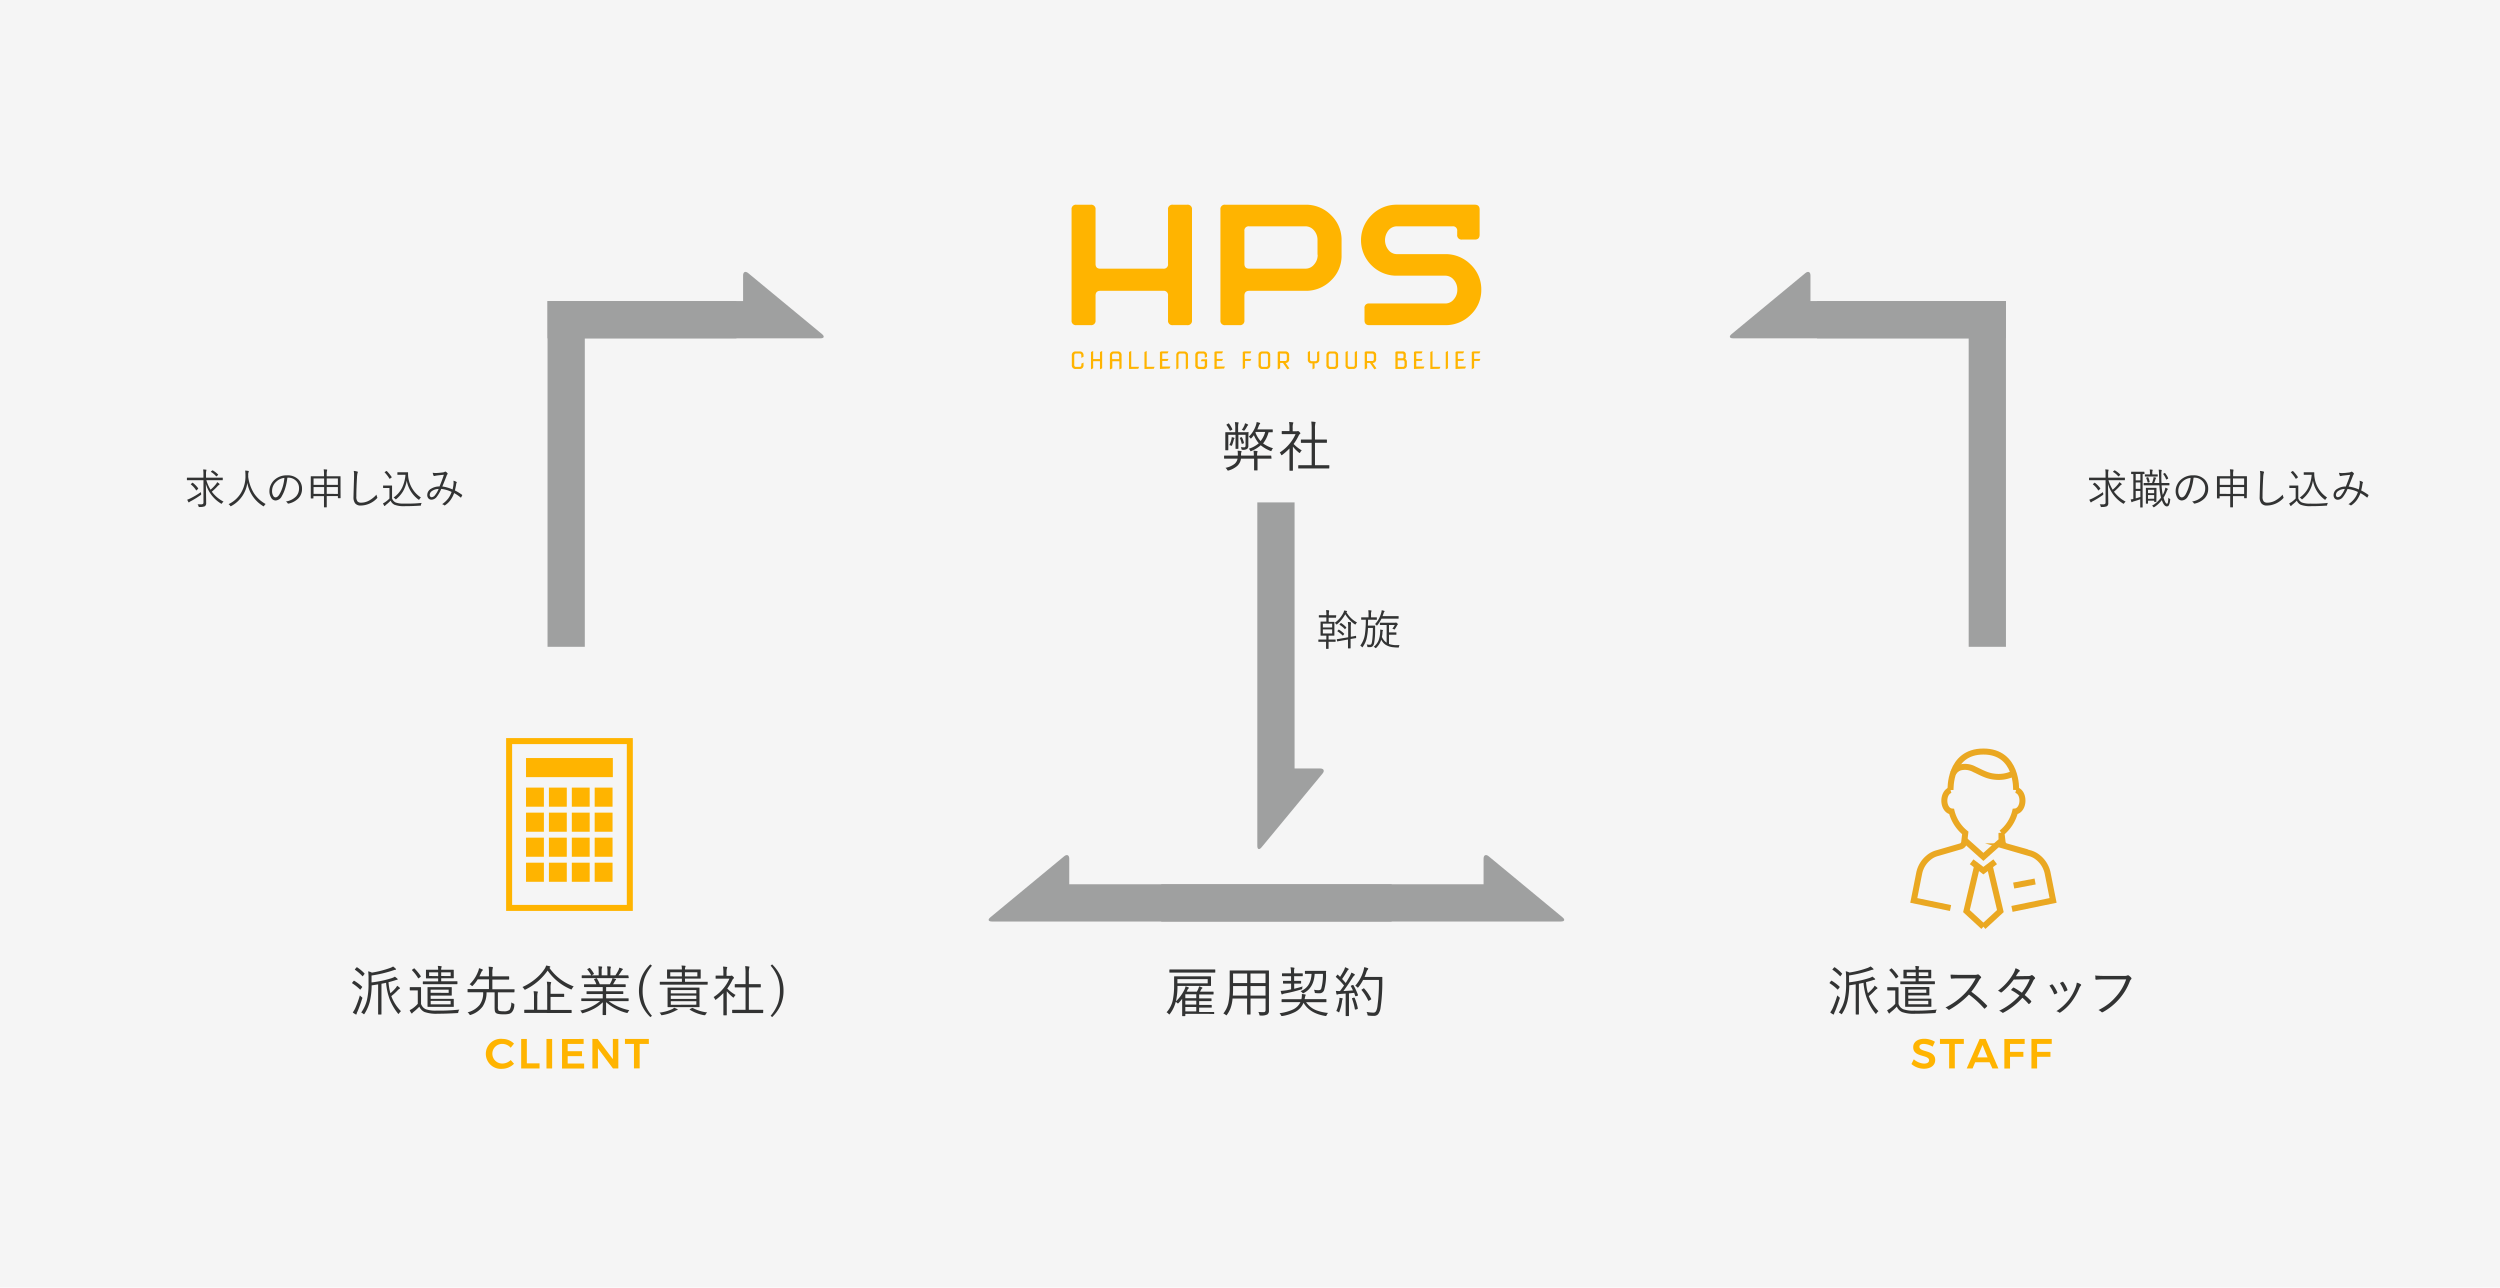 <svg xmlns="http://www.w3.org/2000/svg" viewBox="0 0 831 428"><defs><style>.cls-1{fill:#f5f5f5;}.cls-2{fill:#ffb400;}.cls-3,.cls-5{fill:none;stroke-miterlimit:10;stroke-width:2px;}.cls-3{stroke:#eaa822;}.cls-4{fill:#323333;}.cls-5{stroke:#ffb400;}.cls-6{fill:#9fa0a0;}</style></defs><g id="レイヤー_2" data-name="レイヤー 2"><g id="デザイン"><rect class="cls-1" width="831" height="428"/><path class="cls-2" d="M396.22,106.45a1.44,1.44,0,0,1-1.62,1.63h-4.73a1.44,1.44,0,0,1-1.62-1.63V98.3a1.42,1.42,0,0,0-1.58-1.63H365.74c-1.06,0-1.58.54-1.58,1.63v8.15a1.44,1.44,0,0,1-1.62,1.63h-4.73a1.44,1.44,0,0,1-1.62-1.63V69.68a1.44,1.44,0,0,1,1.62-1.63h4.73a1.44,1.44,0,0,1,1.62,1.63v18c0,1.09.52,1.63,1.58,1.63h20.93a1.42,1.42,0,0,0,1.58-1.63v-18a1.44,1.44,0,0,1,1.62-1.63h4.73a1.44,1.44,0,0,1,1.62,1.63Z"/><path class="cls-2" d="M445.94,84.89a11.23,11.23,0,0,1-3.51,8.33,11.71,11.71,0,0,1-8.53,3.45H415.21c-1,0-1.57.54-1.57,1.63v8.15a1.44,1.44,0,0,1-1.62,1.63h-4.73a1.44,1.44,0,0,1-1.62-1.63V69.68a1.44,1.44,0,0,1,1.63-1.63h26.63a11.64,11.64,0,0,1,8.51,3.47,11.35,11.35,0,0,1,3.5,8.36Zm-8-.2V79.84a4.75,4.75,0,0,0-1.18-3.27,3.68,3.68,0,0,0-2.87-1.34H415.21a1.4,1.4,0,0,0-1.57,1.58V87.66c0,1.1.53,1.64,1.57,1.64h18.71a3.64,3.64,0,0,0,2.87-1.36A4.78,4.78,0,0,0,438,84.69Z"/><path class="cls-2" d="M492.38,96.3a11.25,11.25,0,0,1-3.53,8.34,11.7,11.7,0,0,1-8.47,3.44H455.12c-1,0-1.56-.55-1.56-1.63v-4a1.39,1.39,0,0,1,1.57-1.57h25.29a3.58,3.58,0,0,0,2.81-1.36,4.73,4.73,0,0,0,1.18-3.23A4.85,4.85,0,0,0,483.23,93a3.61,3.61,0,0,0-2.81-1.36h-16a11.68,11.68,0,0,1-8.52-3.44,11.7,11.7,0,0,1,0-16.69,11.67,11.67,0,0,1,8.52-3.47h25.84c1,0,1.57.54,1.57,1.63V78c0,1.09-.53,1.63-1.57,1.63H486a1.45,1.45,0,0,1-1.63-1.65V76.82a1.4,1.4,0,0,0-1.57-1.59H464.38a3.63,3.63,0,0,0-2.85,1.34,5.21,5.21,0,0,0,0,6.53,3.56,3.56,0,0,0,2.84,1.37h16a11.71,11.71,0,0,1,8.49,3.47A11.32,11.32,0,0,1,492.38,96.3Z"/><path class="cls-2" d="M357.62,122.64a1.19,1.19,0,0,1-1.35-1.35v-3.11a1.19,1.19,0,0,1,1.35-1.35h1.19a1.19,1.19,0,0,1,1.35,1.35v.42l-.73.34h0v-.76c0-.44-.2-.66-.58-.66h-1.19c-.39,0-.58.22-.58.66v3.11c0,.44.19.65.58.65h1.19c.38,0,.58-.21.58-.65v-.42l.73-.35h0v.77a1.19,1.19,0,0,1-1.35,1.35Z"/><path class="cls-2" d="M362.64,122.79V117l.73-.34h0v2.7h2.26V117l.73-.34h0v5.76l-.73.35h0v-2.71h-2.26v2.36l-.73.35Z"/><path class="cls-2" d="M368.93,122.79v-4.61a1.19,1.19,0,0,1,1.34-1.35h1.19a1.19,1.19,0,0,1,1.35,1.35v4.26l-.73.35h0v-2.71h-2.35v2.36l-.73.35Zm.76-3.41H372v-1.2c0-.44-.19-.66-.58-.66h-1.19c-.38,0-.58.22-.58.66Z"/><path class="cls-2" d="M375.29,122.64V117l.73-.34h0v5.26h2.63v0l-.31.67Z"/><path class="cls-2" d="M380.42,122.64V117l.74-.34h0v5.26h2.64v0l-.31.67Z"/><path class="cls-2" d="M385.56,122.64V117l.41-.19h2.43v0l-.31.66h-1.76v1.85h2.07v0l-.31.66h-1.76v1.86h2.72v0l-.32.67Z"/><path class="cls-2" d="M391,122.79v-4.61a1.19,1.19,0,0,1,1.35-1.35h1.19a1.19,1.19,0,0,1,1.34,1.35v4.26l-.73.35h0v-4.61c0-.44-.2-.66-.58-.66H392.3c-.39,0-.58.22-.58.66v4.26l-.73.35Z"/><path class="cls-2" d="M398.66,122.64a1.19,1.19,0,0,1-1.34-1.35v-3.11a1.19,1.19,0,0,1,1.34-1.35h1.19a1.19,1.19,0,0,1,1.35,1.35v.42l-.73.34h0v-.76c0-.44-.19-.66-.58-.66h-1.19c-.38,0-.58.22-.58.66v3.11c0,.44.2.65.58.65h1.19c.39,0,.58-.21.58-.65v-1.21h-1.34v0l.31-.66h1.8v1.91a1.19,1.19,0,0,1-1.35,1.35Z"/><path class="cls-2" d="M403.68,122.64V117l.41-.19h2.44v0l-.32.66h-1.76v1.85h2.08v0l-.32.66h-1.76v1.86h2.72v0l-.31.67Z"/><path class="cls-2" d="M413.09,122.79V117l.41-.19h2.44v0l-.31.66h-1.77v1.85h2.08v0l-.31.66h-1.77v2.36l-.73.35Z"/><path class="cls-2" d="M419.69,122.64a1.19,1.19,0,0,1-1.35-1.35v-3.11a1.19,1.19,0,0,1,1.35-1.35h1.19a1.19,1.19,0,0,1,1.34,1.35v3.11a1.19,1.19,0,0,1-1.34,1.35Zm0-.7h1.19c.38,0,.58-.21.58-.65v-3.11c0-.44-.2-.66-.58-.66h-1.19c-.39,0-.58.22-.58.66v3.11C419.11,121.73,419.3,121.94,419.69,121.94Z"/><path class="cls-2" d="M424.71,122.79V117l.4-.19h2.06a1.19,1.19,0,0,1,1.34,1.35v1.15a1.16,1.16,0,0,1-1.17,1.34l1.27,1.8-.68.32h0l-1.48-2.12h-.93v1.77l-.73.35Zm.77-5.27V120h1.69c.38,0,.57-.22.57-.65v-1.15q0-.66-.57-.66Z"/><path class="cls-2" d="M436.28,122.79v-2h-.21a1.19,1.19,0,0,1-1.35-1.34V117l.73-.34h0v2.76c0,.43.19.65.58.65h1.19c.38,0,.58-.22.58-.65V117l.73-.34h0v2.76a1.19,1.19,0,0,1-1.35,1.34h-.21v1.66l-.73.35Z"/><path class="cls-2" d="M442.24,122.64a1.19,1.19,0,0,1-1.34-1.35v-3.11a1.19,1.19,0,0,1,1.34-1.35h1.19a1.19,1.19,0,0,1,1.35,1.35v3.11a1.19,1.19,0,0,1-1.35,1.35Zm0-.7h1.19c.39,0,.58-.21.58-.65v-3.11c0-.44-.19-.66-.58-.66h-1.19c-.38,0-.58.22-.58.66v3.11C441.66,121.73,441.86,121.94,442.24,121.94Z"/><path class="cls-2" d="M448.61,122.64a1.19,1.19,0,0,1-1.35-1.35V117l.73-.34h0v4.61c0,.44.19.65.58.65h1.19c.38,0,.57-.21.57-.65V117l.73-.34h0v4.61a1.19,1.19,0,0,1-1.34,1.35Z"/><path class="cls-2" d="M453.63,122.79V117l.4-.19h2.06a1.19,1.19,0,0,1,1.34,1.35v1.15a1.16,1.16,0,0,1-1.17,1.34l1.26,1.8-.67.32h0l-1.48-2.12h-.94v1.77l-.73.35Zm.76-5.27V120h1.7c.38,0,.57-.22.57-.65v-1.15q0-.66-.57-.66Z"/><path class="cls-2" d="M463.83,122.64V117l.41-.19h1.9a1,1,0,0,1,1.15,1.15v.63a1,1,0,0,1-.22.68,1.18,1.18,0,0,1,.57,1.13v.87a1.19,1.19,0,0,1-1.35,1.35Zm.77-3.56h1.54c.26,0,.38-.16.38-.47V118c0-.3-.12-.46-.38-.46H464.6Zm0,2.86h1.69c.39,0,.58-.21.58-.65v-.87c0-.43-.19-.65-.58-.65H464.6Z"/><path class="cls-2" d="M470,122.64V117l.41-.19h2.44v0l-.31.66h-1.77v1.85h2.08v0l-.31.66h-1.77v1.86h2.72v0l-.31.67Z"/><path class="cls-2" d="M475.44,122.64V117l.73-.34h0v5.26h2.64v0l-.31.67Z"/><path class="cls-2" d="M480.57,122.79V117l.73-.34h0v5.76l-.73.35Z"/><path class="cls-2" d="M483.82,122.64V117l.41-.19h2.44v0l-.31.66h-1.77v1.85h2.08v0l-.31.66h-1.77v1.86h2.72v0l-.31.67Z"/><path class="cls-2" d="M489.22,122.79V117l.4-.19h2.44v0l-.31.66H490v1.85h2.08v0l-.31.66H490v2.36l-.73.35Z"/><polyline class="cls-3" points="663.2 286.45 659.28 289.4 655.37 286.45"/><polyline class="cls-3" points="657.12 288.17 653.65 302.85 659.28 308.04"/><polyline class="cls-3" points="661.45 288.17 664.92 302.85 659.28 308.04"/><path class="cls-3" d="M668.78,302.12l13.66-2.82-1.8-9.05a9,9,0,0,0-3.06-5.11,7.41,7.41,0,0,0-3-1.57l-7.72-2.24a1.74,1.74,0,0,1-.48-.22,1.7,1.7,0,0,1-.73-1.2l-.35-3.05a13.21,13.21,0,0,0,4.53-7.12c1.38-.13,2.43-1.66,2.43-3.59s-.89-3.24-2.12-3.55"/><path class="cls-3" d="M648.36,262.62c-1.2.34-2.06,1.77-2.06,3.53,0,1.93,1.05,3.46,2.42,3.59a13.36,13.36,0,0,0,4.54,7.12l-.36,3.05a1.64,1.64,0,0,1-.73,1.2,1.56,1.56,0,0,1-.47.22L644,283.57a7.33,7.33,0,0,0-3,1.57,8.94,8.94,0,0,0-3.06,5.11l-1.8,9.05,12.22,2.53"/><path class="cls-3" d="M670.15,262.6s.63-12.79-10.87-12.79-10.92,12.81-10.92,12.81"/><path class="cls-3" d="M649.18,257.13a4.09,4.09,0,0,1,2.28-2,6.51,6.51,0,0,1,4.81.58c2.18,1,4.08,2.16,6.53,2.43a11.13,11.13,0,0,0,6.55-1.07"/><polyline class="cls-3" points="665.58 279.19 659.28 284.83 652.99 279.19"/><line class="cls-3" x1="669.35" y1="294.36" x2="676.47" y2="293.01"/><path class="cls-4" d="M422.65,152.33c0,.1,0,.14-.15.14l-2.34,0H418v1.94l0,1.84c0,.08,0,.12-.14.12H417c-.09,0-.14,0-.14-.12l0-1.84v-1.94h-4.36a4,4,0,0,1-1.21,2.37,7.46,7.46,0,0,1-2.84,1.53l-.27.07c-.08,0-.18-.11-.29-.31a2.4,2.4,0,0,0-.53-.62,7.17,7.17,0,0,0,3-1.31,3,3,0,0,0,1-1.73h-2l-2.34,0a.13.13,0,0,1-.14-.14v-.75a.13.13,0,0,1,.14-.14l2.34,0h2.09v-.18c0-.17,0-.32,0-.45a5.74,5.74,0,0,0-.08-1,10.57,10.57,0,0,1,1.11.11c.15,0,.22.07.22.16a.69.69,0,0,1-.09.27,2.21,2.21,0,0,0-.09.75v.35h4.26a10.28,10.28,0,0,0-.11-1.62,9.54,9.54,0,0,1,1.16.11c.12,0,.19.07.19.16a.51.51,0,0,1-.09.25,4.14,4.14,0,0,0-.07,1.1h2.21l2.34,0c.1,0,.15,0,.15.14ZM415,143.8l-.05,1.61v.84l0,1.84a1.34,1.34,0,0,1-.4,1.12,2.42,2.42,0,0,1-1.47.31.61.61,0,0,1-.34-.06.52.52,0,0,1-.09-.27,1.84,1.84,0,0,0-.21-.55c.3,0,.66.05,1.08.05a.44.44,0,0,0,.41-.18.94.94,0,0,0,.09-.49v-3.5h-2.38v2.54l0,2c0,.1-.05.15-.14.15h-.68c-.09,0-.13-.05-.13-.15l0-2v-2.54h-2.4v3.37l0,1.63c0,.1,0,.15-.14.15h-.72c-.09,0-.14,0-.14-.15l0-1.63v-2.42l0-1.67a.13.13,0,0,1,.14-.14l2.17,0h1v-1.06a12.35,12.35,0,0,0-.13-2.29,9.34,9.34,0,0,1,1.05.09c.15,0,.22.07.22.14a.49.49,0,0,1-.05.18.7.7,0,0,0-.08.16,11.29,11.29,0,0,0-.06,1.68v1.1h1l2.16,0A.12.12,0,0,1,415,143.8Zm-5.39-1.17a.31.31,0,0,1,.05.11s-.05.1-.15.15l-.45.22-.19.06q-.08,0-.12-.12a8.26,8.26,0,0,0-1.05-1.76.28.28,0,0,1,0-.12s0-.09.16-.15l.39-.22a.37.37,0,0,1,.15-.06c.05,0,.09,0,.14.1A10.11,10.11,0,0,1,409.62,142.63Zm.77,3a.26.26,0,0,1-.09.16,1.16,1.16,0,0,0-.18.4,15,15,0,0,1-.57,1.8c-.07.14-.12.21-.17.21a.55.55,0,0,1-.19-.07,2,2,0,0,0-.55-.17,8.15,8.15,0,0,0,.71-2,3.76,3.76,0,0,0,.09-.66,4.32,4.32,0,0,1,.81.22C410.35,145.56,410.39,145.61,410.39,145.67Zm3.1,1.49c0,.07,0,.11,0,.13s0,.09-.13.13l-.36.12-.17.05s-.06,0-.08-.1a8.54,8.54,0,0,0-.59-1.79.16.16,0,0,1,0-.09c0-.05.05-.09.14-.12l.31-.11a.41.41,0,0,1,.15,0s.08,0,.1.1A7.85,7.85,0,0,1,413.49,147.16Zm1.42-5.9a.29.29,0,0,1-.16.23.91.91,0,0,0-.25.36,8.6,8.6,0,0,1-.71,1.12q-.17.24-.27.24a.63.63,0,0,1-.21-.08,1.81,1.81,0,0,0-.54-.18,7.28,7.28,0,0,0,.85-1.44,3.53,3.53,0,0,0,.23-.77,4.51,4.51,0,0,1,.87.34C414.85,141.14,414.91,141.2,414.91,141.26Zm8.26,7.76a2.43,2.43,0,0,0-.43.67c-.08.2-.16.31-.22.31a1.08,1.08,0,0,1-.26-.09,11.65,11.65,0,0,1-3.18-1.87A10.74,10.74,0,0,1,416,149.9a1.11,1.11,0,0,1-.28.09c-.05,0-.11-.07-.17-.22a1.83,1.83,0,0,0-.45-.61,9.3,9.3,0,0,0,3.32-1.81,10.25,10.25,0,0,1-1.63-2.69,11.09,11.09,0,0,1-.78.94.46.46,0,0,1-.25.16q-.09,0-.21-.18a1.46,1.46,0,0,0-.45-.41,9.43,9.43,0,0,0,2.34-3.73,5.42,5.42,0,0,0,.27-1.15,8.84,8.84,0,0,1,1,.25c.11,0,.17.09.17.18a.38.38,0,0,1-.14.25,2.64,2.64,0,0,0-.37.7c-.16.43-.31.78-.44,1.06h3l2,0a.12.12,0,0,1,.13.14v.67a.12.12,0,0,1-.13.14h-.38l-.88,0a10.25,10.25,0,0,1-1.82,3.72A10.75,10.75,0,0,0,423.17,149Zm-2.63-5.41h-3.12l-.11.2a9.09,9.09,0,0,0,1.72,2.84A8.25,8.25,0,0,0,420.54,143.61Z"/><path class="cls-4" d="M432.71,149.71a2.15,2.15,0,0,0-.51.66c-.07.13-.13.2-.2.2a.44.44,0,0,1-.24-.12,12.35,12.35,0,0,1-2-2v5.62l0,2.25a.13.13,0,0,1-.15.15h-.85c-.09,0-.14-.05-.14-.15l0-2.25v-5a20.16,20.16,0,0,1-2.36,2.11.82.82,0,0,1-.27.14q-.07,0-.18-.24a2.21,2.21,0,0,0-.43-.67,14.1,14.1,0,0,0,3.35-3,13.3,13.3,0,0,0,1.91-3.11h-2.61l-1.84,0a.12.12,0,0,1-.14-.14v-.73c0-.1,0-.15.14-.15l1.84,0h.59v-1a10.62,10.62,0,0,0-.13-2c.39,0,.78.05,1.18.1q.24,0,.24.15a1,1,0,0,1-.12.34,5.26,5.26,0,0,0-.1,1.41v1.07H431a.52.52,0,0,0,.32-.07l.16,0c.1,0,.25.1.46.31s.31.36.31.43a.33.33,0,0,1-.15.23,1.29,1.29,0,0,0-.36.43,17.54,17.54,0,0,1-1.74,2.9A12.44,12.44,0,0,0,432.71,149.71Zm9.14,5.87a.12.12,0,0,1-.14.14l-2.47,0h-5.09l-2.47,0c-.1,0-.15,0-.15-.14v-.8c0-.09.05-.14.15-.14l2.47,0H436v-7.44h-1.14l-2.31,0a.13.13,0,0,1-.14-.14v-.8c0-.1.05-.15.14-.15l2.31,0H436v-3.51a16.47,16.47,0,0,0-.13-2.46c.46,0,.86.06,1.21.11.15,0,.22.06.22.14a1.92,1.92,0,0,1-.08.31,8.37,8.37,0,0,0-.12,1.87v3.54h1.52l2.31,0c.09,0,.14.05.14.15v.79a.13.13,0,0,1-.14.14l-2.31,0h-1.52v7.44h2.17l2.47,0c.1,0,.14.05.14.15Z"/><rect class="cls-5" x="169.23" y="246.34" width="40.12" height="55.45"/><rect class="cls-2" x="174.85" y="251.97" width="28.86" height="6.35"/><rect class="cls-2" x="174.85" y="261.8" width="5.94" height="6.35"/><rect class="cls-2" x="182.46" y="261.8" width="5.94" height="6.35"/><rect class="cls-2" x="190.07" y="261.8" width="5.94" height="6.35"/><rect class="cls-2" x="197.67" y="261.8" width="5.94" height="6.35"/><rect class="cls-2" x="174.85" y="270.12" width="5.94" height="6.35"/><rect class="cls-2" x="182.46" y="270.12" width="5.94" height="6.35"/><rect class="cls-2" x="190.07" y="270.12" width="5.94" height="6.35"/><rect class="cls-2" x="197.67" y="270.12" width="5.94" height="6.35"/><rect class="cls-2" x="174.85" y="278.44" width="5.94" height="6.35"/><rect class="cls-2" x="182.46" y="278.44" width="5.94" height="6.35"/><rect class="cls-2" x="190.07" y="278.44" width="5.94" height="6.35"/><rect class="cls-2" x="197.67" y="278.44" width="5.94" height="6.35"/><rect class="cls-2" x="174.85" y="286.76" width="5.94" height="6.35"/><rect class="cls-2" x="182.46" y="286.76" width="5.94" height="6.35"/><rect class="cls-2" x="190.07" y="286.76" width="5.94" height="6.35"/><rect class="cls-2" x="197.67" y="286.76" width="5.94" height="6.35"/><path class="cls-4" d="M120.39,328a.21.21,0,0,1,0,.11.37.37,0,0,1-.11.18l-.38.51c-.07.1-.12.14-.15.14a.24.24,0,0,1-.13-.08,15.41,15.41,0,0,0-2.53-2s-.07-.06-.07-.09a.39.39,0,0,1,.09-.17l.36-.46c.07-.09.12-.13.17-.13a.37.37,0,0,1,.11,0A15.23,15.23,0,0,1,120.39,328Zm0,3.93c-.51,1.6-1,3-1.55,4.28a3.33,3.33,0,0,0-.3.79c0,.15-.08.22-.17.22a.58.58,0,0,1-.25-.09,10.36,10.36,0,0,1-.87-.59,8,8,0,0,0,.87-1.5,32.84,32.84,0,0,0,1.5-4.17,3.94,3.94,0,0,0,.57.52c.17.13.26.23.26.3A1.26,1.26,0,0,1,120.4,332Zm.78-8.35a.14.14,0,0,1,0,.1.4.4,0,0,1-.1.18l-.38.51c-.08.1-.13.14-.16.14s-.06,0-.1-.07a14.88,14.88,0,0,0-2.41-2.07s-.08-.07-.08-.1a.77.77,0,0,1,.14-.2l.34-.4c.08-.1.15-.15.19-.15l.09,0A13.73,13.73,0,0,1,121.18,323.6Zm12.12,12.53a3.21,3.21,0,0,0-.62.7c-.11.15-.18.22-.22.22s-.13-.07-.21-.19a18.11,18.11,0,0,1-2.71-4.67,20.82,20.82,0,0,1-1.2-5.49l-.82.18-.71.14v7.63l0,2.46a.12.12,0,0,1-.14.14h-.81c-.11,0-.16-.05-.16-.15l0-2.45V327.2c-.58.1-1.3.22-2.15.34a24.72,24.72,0,0,1-.58,5.24,14.09,14.09,0,0,1-1.76,4.14c-.09.14-.17.22-.22.22a.61.61,0,0,1-.25-.17,2.81,2.81,0,0,0-.67-.41,12,12,0,0,0,1.92-4.19,22.83,22.83,0,0,0,.52-5.19v-1.85a17.54,17.54,0,0,0-.12-2.46,4.26,4.26,0,0,1,1.23.43,33.16,33.16,0,0,0,6-1.53,4.67,4.67,0,0,0,1.05-.51,7.55,7.55,0,0,1,.84.7.38.38,0,0,1,.14.24c0,.11-.08.16-.23.16a2.21,2.21,0,0,0-.66.17,41,41,0,0,1-7.25,1.73v2.3a35.6,35.6,0,0,0,6.7-1.42,4,4,0,0,0,1.05-.5,10.63,10.63,0,0,1,.83.67.33.33,0,0,1,.11.22c0,.09-.08.14-.24.16a3.14,3.14,0,0,0-.62.17c-.85.26-1.58.47-2.19.62a19.12,19.12,0,0,0,.63,3.67,14.43,14.43,0,0,0,1.68-1.65,3.74,3.74,0,0,0,.55-.83,4.81,4.81,0,0,1,.79.58c.11.09.17.17.17.24s-.07.14-.2.21a3.19,3.19,0,0,0-.74.65,18.75,18.75,0,0,1-1.95,1.76A13.84,13.84,0,0,0,133.3,336.13Z"/><path class="cls-4" d="M152.69,335.59a1.7,1.7,0,0,0-.34.76c0,.2-.06.31-.1.34a.69.69,0,0,1-.31.06q-3.51.21-6.39.21a11.65,11.65,0,0,1-4.43-.57,3.46,3.46,0,0,1-1.73-1.78,20.36,20.36,0,0,1-1.89,1.73,2.2,2.2,0,0,0-.4.37.23.23,0,0,1-.21.16c-.08,0-.15-.05-.22-.16a6.65,6.65,0,0,1-.5-.92,8.23,8.23,0,0,0,1.1-.67,10,10,0,0,0,1.6-1.45v-4.46H137.6l-1.23,0c-.11,0-.16-.05-.16-.15v-.79c0-.09,0-.14.16-.14l1.23,0h.93l1.28,0a.12.12,0,0,1,.14.14l0,1.7v3.74a3.29,3.29,0,0,0,.67,1.12,3.12,3.12,0,0,0,.92.64,9.88,9.88,0,0,0,3.62.45Q148.7,336,152.69,335.59Zm-12.82-11.12a.23.23,0,0,1,0,.11s-.05.11-.14.18l-.46.34a.4.4,0,0,1-.2.1s-.08,0-.12-.1a14,14,0,0,0-1.95-2.54.16.16,0,0,1-.07-.1s0-.1.15-.19l.42-.3a.33.33,0,0,1,.18-.1.26.26,0,0,1,.12.08A17.83,17.83,0,0,1,139.87,324.47ZM152.05,327a.12.12,0,0,1-.14.14l-2.56,0h-6.12l-2.54,0a.13.13,0,0,1-.14-.14v-.65a.12.12,0,0,1,.14-.14l2.54,0h2.41v-1h-1.53l-2.4,0c-.08,0-.12,0-.12-.14l0-1v-.64l0-.94c0-.09,0-.14.12-.14l2.4,0h1.53a5.46,5.46,0,0,0-.12-1.27c.39,0,.76,0,1.11.1.13,0,.2.06.2.14a.68.68,0,0,1-.09.25,2,2,0,0,0-.09.78h1.64l2.4,0a.13.13,0,0,1,.14.14l0,.94v.65l0,.95a.12.12,0,0,1-.14.14l-2.4,0h-1.64v1h2.7l2.56,0a.13.13,0,0,1,.14.14Zm-1.21,7.54c0,.1-.05.15-.14.15l-2.32,0h-3.66l-2.45,0c-.1,0-.16-.05-.16-.14l0-1.89v-2.52l0-1.87c0-.1,0-.14.15-.14l2.37,0h3.21l2.18,0a.12.12,0,0,1,.14.14l0,1v.52l0,1c0,.1,0,.14-.14.14l-2.18,0h-4.69v1.09h5.22l2.32,0a.13.13,0,0,1,.14.14l0,1v.55Zm-5.2-10.08V323.2h-3v1.22Zm4.15,9.38v-1.15h-6.63v1.15Zm-.65-3.81v-1.07h-6V330Zm.66-5.57V323.2h-3.15v1.22Z"/><path class="cls-4" d="M171,329.71c0,.09-.05.14-.15.14l-2.35,0h-3v4.74a2.48,2.48,0,0,0,.18,1.25c.17.21.73.31,1.71.31a2.92,2.92,0,0,0,2-.48,4.3,4.3,0,0,0,.55-2.47,2.41,2.41,0,0,0,.73.38c.2.06.29.15.29.28V334a3.75,3.75,0,0,1-.8,2.43,2,2,0,0,1-1,.59,8,8,0,0,1-1.78.15q-2.15,0-2.61-.54a1.26,1.26,0,0,1-.29-.63,8.62,8.62,0,0,1-.07-1.25v-4.91h-2.68a8.46,8.46,0,0,1-1.32,4.75,7.94,7.94,0,0,1-3.87,2.73.67.67,0,0,1-.27.07c-.09,0-.18-.09-.29-.29a1.93,1.93,0,0,0-.55-.6,7.53,7.53,0,0,0,4-2.47,6.68,6.68,0,0,0,1.17-4.19h-2.66l-2.38,0a.13.13,0,0,1-.14-.14v-.82c0-.08.05-.12.14-.12l2.38,0h4.59v-3.22h-3.74a11.84,11.84,0,0,1-1.59,2.05c-.1.12-.19.18-.25.18s-.14-.07-.27-.2a1.58,1.58,0,0,0-.59-.38,11.32,11.32,0,0,0,2.77-4.12,4.42,4.42,0,0,0,.36-1.24,9.93,9.93,0,0,1,1.06.36c.15.06.22.13.22.21a.36.36,0,0,1-.16.26,1.29,1.29,0,0,0-.34.48c-.22.51-.44,1-.65,1.4h3.18v-1.14a12.6,12.6,0,0,0-.12-2.07,10.46,10.46,0,0,1,1.2.11c.15,0,.22.07.22.16a.49.49,0,0,1,0,.15l-.06.16a5.78,5.78,0,0,0-.11,1.42v1.21h2.94l2.5,0a.13.13,0,0,1,.14.14v.79a.13.13,0,0,1-.14.14l-2.5,0h-2.94v3.22h4.88l2.35,0c.1,0,.15.05.15.13Z"/><path class="cls-4" d="M190.7,327.88a3.14,3.14,0,0,0-.54.73c-.1.2-.18.29-.23.29a.86.86,0,0,1-.25-.08,17.71,17.71,0,0,1-7.64-6.2,19.49,19.49,0,0,1-7.32,6.28,1,1,0,0,1-.27.1s-.13-.08-.24-.25a2.31,2.31,0,0,0-.55-.66,18.88,18.88,0,0,0,4.68-3,14.65,14.65,0,0,0,2.72-3.09,3.7,3.7,0,0,0,.47-1.06c.42.07.8.14,1.15.23.17.05.25.13.25.22a.25.25,0,0,1-.15.21l-.15.13A16.74,16.74,0,0,0,190.7,327.88Zm-.68,8.69c0,.09-.05.14-.15.14l-2.36,0H176.75l-2.34,0c-.1,0-.15,0-.15-.14v-.8c0-.09.05-.14.15-.14l2.34,0h.75v-4a10.9,10.9,0,0,0-.13-2.16,11.09,11.09,0,0,1,1.21.11c.14,0,.22.06.22.14a1,1,0,0,1-.12.34,8.21,8.21,0,0,0-.09,1.59v4h3.3v-7.17a12.25,12.25,0,0,0-.12-2.16,8.91,8.91,0,0,1,1.22.11c.15,0,.22.07.22.16a1.22,1.22,0,0,1-.11.34,6.77,6.77,0,0,0-.09,1.57v1.83h2.18l2.19,0c.1,0,.15.05.15.14v.78c0,.1,0,.14-.14.14l-2.19,0H183v4.32h4.5l2.35,0c.1,0,.15,0,.15.14Z"/><path class="cls-4" d="M209.21,335.79a2.6,2.6,0,0,0-.47.65c-.11.19-.19.29-.26.29l-.26-.06a15.93,15.93,0,0,1-6.76-3.57c0,1.26,0,2.35,0,3.29q0,.86,0,.87a.12.12,0,0,1-.14.14h-.87a.13.13,0,0,1-.14-.14c0-.05,0-.25,0-.6,0-1.05.06-2.22.07-3.52a12.68,12.68,0,0,1-3.11,2.25,20.51,20.51,0,0,1-3.4,1.36.87.87,0,0,1-.27.07c-.08,0-.17-.1-.26-.28a1.85,1.85,0,0,0-.48-.62,15.18,15.18,0,0,0,6.62-3.16h-3.74l-2.36,0c-.11,0-.16-.05-.16-.14V332c0-.09.05-.14.16-.14l2.36,0h4.61v-1.44h-2.68l-2.56,0c-.1,0-.14,0-.14-.12v-.64c0-.1,0-.16.14-.16l2.56,0h2.68v-1.39h-3.57l-2.48,0c-.11,0-.17-.05-.17-.14v-.66c0-.09.06-.14.17-.14l2.48,0h1.44a6.58,6.58,0,0,0-.75-1.55.23.23,0,0,1,0-.1s.07-.09.19-.13l.47-.16a.41.41,0,0,1,.17-.05.17.17,0,0,1,.12.08,9.63,9.63,0,0,1,.95,1.91h3.33a13.06,13.06,0,0,0,.67-1.32,4.21,4.21,0,0,0,.21-.71c.3.07.62.15,1,.25.13.05.2.11.2.2s0,.14-.16.21a1.22,1.22,0,0,0-.25.38q-.27.5-.6,1h1.56l2.51,0a.13.13,0,0,1,.14.14v.65a.13.13,0,0,1-.14.14l-2.51,0h-3.85v1.39h3l2.56,0c.09,0,.14.05.14.16v.63c0,.08,0,.12-.14.12l-2.56,0h-3v1.44h4.95l2.37,0c.1,0,.15,0,.15.14v.65c0,.09-.05.14-.15.14l-2.37,0h-4.11A17.23,17.23,0,0,0,209.21,335.79ZM209,325a.12.12,0,0,1-.14.14l-2.38,0h-10.6l-2.36,0c-.11,0-.16-.05-.16-.14v-.65a.14.14,0,0,1,.16-.16l2.36,0h.63a8.61,8.61,0,0,0-1.28-1.91.16.16,0,0,1,0-.1s0-.08.15-.14l.49-.24a.3.3,0,0,1,.14-.06s.07,0,.11.07a11.17,11.17,0,0,1,1.3,1.82.18.18,0,0,1,0,.09s0,.09-.14.14l-.59.33H199v-1.35a8.51,8.51,0,0,0-.11-1.64c.41,0,.77.05,1.09.09.13,0,.19.08.19.17a.64.64,0,0,1-.07.24,3.36,3.36,0,0,0-.11,1.14v1.35h1.92v-1.34a7.29,7.29,0,0,0-.13-1.63c.43,0,.8,0,1.12.09.12,0,.18.08.17.16a.66.66,0,0,1-.07.23,4.06,4.06,0,0,0-.1,1.14v1.35h1.67a14.49,14.49,0,0,0,1-1.69,2.82,2.82,0,0,0,.28-.85,8.78,8.78,0,0,1,1,.34c.12.05.18.11.18.19a.27.27,0,0,1-.14.23,1.14,1.14,0,0,0-.3.36c-.32.5-.63,1-1,1.42h.75l2.38,0c.1,0,.14,0,.14.16Z"/><path class="cls-4" d="M216.71,321a13.76,13.76,0,0,0-2.49,4.24,13.27,13.27,0,0,0-.61,4.09,12.36,12.36,0,0,0,.81,4.62,13.7,13.7,0,0,0,2.29,3.71l-.52.43a12.86,12.86,0,0,1-3-4.32,12.59,12.59,0,0,1,.25-9.45,13.34,13.34,0,0,1,2.71-3.75Z"/><path class="cls-4" d="M225.23,335.6c0,.09-.06.14-.19.16a1.84,1.84,0,0,0-.58.25,14.19,14.19,0,0,1-4.23,1.41l-.27.05c-.08,0-.17-.08-.26-.24a1.67,1.67,0,0,0-.48-.63,14.19,14.19,0,0,0,4.21-1.17,2.69,2.69,0,0,0,.67-.47c.41.18.73.32,1,.44S225.23,335.53,225.23,335.6Zm10-8.44c0,.09-.05.14-.15.14l-2.3,0h-11l-2.33,0a.13.13,0,0,1-.14-.14v-.67a.13.13,0,0,1,.14-.14l2.33,0h4.89v-1.05h-2.24l-2.55,0c-.1,0-.15-.05-.15-.14l0-1v-.76l0-1c0-.1,0-.15.14-.15l2.55,0h2.24a6.67,6.67,0,0,0-.12-1.32l1.14.09c.13,0,.2.07.2.14a.85.85,0,0,1-.07.28,1.83,1.83,0,0,0-.12.81h2.54l2.54,0c.1,0,.14.05.14.15l0,1v.75l0,1a.12.12,0,0,1-.14.14l-2.54,0h-2.54v1.05h5.1l2.3,0c.1,0,.15,0,.15.14Zm-2.71,7.48a.12.12,0,0,1-.14.14l-2.5,0h-5.31l-2.53,0a.13.13,0,0,1-.14-.14l0-1.75v-2.73l0-1.75c0-.1,0-.14.14-.14l2.52,0h5.31l2.5,0a.12.12,0,0,1,.14.14l0,1.75v2.73Zm-5.87-10.08v-1.37h-3.86v1.37Zm4.81,9.4v-1.17h-8.49V334Zm0-1.91v-1.12h-8.49v1.12Zm0-1.85v-1.1h-8.49v1.1Zm.34-5.64v-1.37h-4.13v1.37Zm3.24,12a2.35,2.35,0,0,0-.5.66c-.08.16-.17.23-.26.23l-.27,0a13.2,13.2,0,0,1-4.71-1.81s-.07-.05-.07-.08.06-.11.18-.18l.52-.27a.7.7,0,0,1,.2-.08.19.19,0,0,1,.11,0A13.27,13.27,0,0,0,235,336.52Z"/><path class="cls-4" d="M244.52,330.73a2.51,2.51,0,0,0-.51.66c-.07.13-.13.2-.19.2a.44.44,0,0,1-.24-.12,12.87,12.87,0,0,1-2-2v5.62l0,2.25a.13.13,0,0,1-.15.15h-.84c-.1,0-.14-.05-.14-.15l0-2.25v-5a19.46,19.46,0,0,1-2.37,2.11.73.73,0,0,1-.26.14c-.06,0-.12-.08-.19-.24a2,2,0,0,0-.43-.67,13.91,13.91,0,0,0,3.35-3,13.3,13.3,0,0,0,1.91-3.11h-2.61l-1.84,0a.12.12,0,0,1-.14-.14v-.74c0-.1.05-.15.14-.15l1.84,0h.6v-1a11.75,11.75,0,0,0-.13-2c.38,0,.78.06,1.18.11.15,0,.23.07.23.15a1.22,1.22,0,0,1-.11.34,5.08,5.08,0,0,0-.11,1.41v1.07h1.22a.58.58,0,0,0,.33-.07l.16,0q.15,0,.45.3c.21.22.31.37.31.44a.33.33,0,0,1-.15.23,1.29,1.29,0,0,0-.36.43,18.22,18.22,0,0,1-1.73,2.9A12.37,12.37,0,0,0,244.52,330.73Zm9.15,5.86c0,.1,0,.15-.14.15l-2.47,0H246l-2.47,0c-.11,0-.16-.05-.16-.14v-.8c0-.09,0-.14.16-.14l2.47,0h1.82v-7.44h-1.13l-2.32,0c-.09,0-.14-.05-.14-.15v-.79c0-.1.05-.15.14-.15l2.32,0h1.13v-3.51a15.41,15.41,0,0,0-.13-2.47c.46,0,.87.07,1.21.12.15,0,.22.06.22.14a1.19,1.19,0,0,1-.08.31,8.37,8.37,0,0,0-.12,1.87v3.54h1.53l2.3,0c.09,0,.14.05.14.15v.79a.13.13,0,0,1-.14.14l-2.3,0h-1.53v7.44h2.17l2.47,0a.13.13,0,0,1,.14.14Z"/><path class="cls-4" d="M256.65,320.56a13.23,13.23,0,0,1,3,4.33,11.9,11.9,0,0,1,.79,4.44,11.64,11.64,0,0,1-1.05,5,13.39,13.39,0,0,1-2.72,3.75l-.51-.43a13.76,13.76,0,0,0,2.49-4.24,13,13,0,0,0,.6-4.09,12.36,12.36,0,0,0-.8-4.62,13.8,13.8,0,0,0-2.29-3.71Z"/><path class="cls-4" d="M611.5,328a.15.15,0,0,1,0,.11.4.4,0,0,1-.1.18l-.39.51c-.06.1-.11.14-.15.14s-.07,0-.13-.09a15.27,15.27,0,0,0-2.52-2c-.06,0-.08-.07-.08-.1a.44.44,0,0,1,.09-.16l.37-.46c.06-.09.12-.13.16-.13a.19.19,0,0,1,.11,0A15.23,15.23,0,0,1,611.5,328Zm0,3.93c-.52,1.59-1,3-1.55,4.28a3.53,3.53,0,0,0-.31.79c0,.15-.08.22-.17.22a.51.51,0,0,1-.24-.09,6.83,6.83,0,0,1-.87-.6,8.76,8.76,0,0,0,.87-1.49,35.09,35.09,0,0,0,1.49-4.17,3.94,3.94,0,0,0,.57.52c.17.12.26.22.26.29A1.7,1.7,0,0,1,611.52,332Zm.77-8.35s.06.07.06.1a.48.48,0,0,1-.11.18l-.38.51c-.07.1-.13.14-.16.14s-.06,0-.09-.07a14.87,14.87,0,0,0-2.42-2.07c-.05,0-.08-.07-.08-.1a.77.77,0,0,1,.14-.2l.34-.4c.09-.1.15-.15.19-.15l.1,0A14,14,0,0,1,612.29,323.61Zm12.13,12.53a3,3,0,0,0-.63.7c-.11.14-.18.21-.22.21s-.13-.06-.21-.18a18.11,18.11,0,0,1-2.71-4.67,20.82,20.82,0,0,1-1.2-5.49c-.2.05-.47.11-.81.17l-.72.15v7.63l0,2.45a.12.12,0,0,1-.14.14H617c-.11,0-.16,0-.16-.14l0-2.45v-7.45c-.58.1-1.3.22-2.15.34a24.72,24.72,0,0,1-.58,5.24,13.83,13.83,0,0,1-1.76,4.14c-.09.14-.16.22-.22.22s-.12-.06-.25-.17a2.63,2.63,0,0,0-.67-.41,11.84,11.84,0,0,0,1.92-4.2,22.67,22.67,0,0,0,.52-5.18v-1.86a17.74,17.74,0,0,0-.12-2.46,5.18,5.18,0,0,1,1.24.43,32.45,32.45,0,0,0,6-1.52,5.73,5.73,0,0,0,1-.51,6,6,0,0,1,.84.7.41.41,0,0,1,.15.24c0,.11-.08.16-.24.16a2.43,2.43,0,0,0-.66.16,40.28,40.28,0,0,1-7.24,1.74v2.3a35.52,35.52,0,0,0,6.7-1.43,3.66,3.66,0,0,0,1.05-.49,8.72,8.72,0,0,1,.83.67.31.31,0,0,1,.11.22c0,.09-.08.14-.24.16a3.14,3.14,0,0,0-.62.17c-.85.26-1.58.47-2.18.62a19.26,19.26,0,0,0,.62,3.67,14.43,14.43,0,0,0,1.68-1.65,3.42,3.42,0,0,0,.55-.83,4.81,4.81,0,0,1,.79.58c.12.09.17.17.17.23s-.06.15-.19.22a3,3,0,0,0-.75.65,19.73,19.73,0,0,1-1.94,1.76A13.58,13.58,0,0,0,624.42,336.14Z"/><path class="cls-4" d="M643.81,335.59a1.8,1.8,0,0,0-.35.77c0,.2-.06.31-.1.34a.61.61,0,0,1-.31.05q-3.51.22-6.39.22a11.65,11.65,0,0,1-4.43-.57,3.48,3.48,0,0,1-1.73-1.79,17.88,17.88,0,0,1-1.89,1.73,3.11,3.11,0,0,0-.4.38.23.23,0,0,1-.21.16.29.29,0,0,1-.22-.16,7.28,7.28,0,0,1-.5-.92,8.23,8.23,0,0,0,1.1-.67,9.67,9.67,0,0,0,1.6-1.46v-4.45h-1.27l-1.23,0c-.11,0-.16-.05-.16-.15v-.79c0-.09,0-.14.16-.14l1.23,0h.93l1.28,0c.1,0,.15.05.15.14l0,1.7v3.74a3.46,3.46,0,0,0,.67,1.12,3.23,3.23,0,0,0,.93.64,9.81,9.81,0,0,0,3.62.45Q639.81,336,643.81,335.59ZM631,324.48a.23.23,0,0,1,0,.11s0,.1-.14.18l-.45.34a.45.45,0,0,1-.21.1s-.08,0-.12-.11a13.86,13.86,0,0,0-2-2.53.16.16,0,0,1-.07-.1s0-.11.15-.19l.42-.31a.36.36,0,0,1,.18-.09s.07,0,.12.08A17.28,17.28,0,0,1,631,324.48ZM643.16,327a.12.12,0,0,1-.14.14l-2.56,0h-6.12l-2.54,0a.13.13,0,0,1-.14-.14v-.65a.12.12,0,0,1,.14-.14l2.54,0h2.41v-1h-1.53l-2.4,0c-.08,0-.12-.05-.12-.14l0-1v-.64l0-.94c0-.09,0-.14.13-.14l2.39,0h1.53a5.36,5.36,0,0,0-.12-1.26c.39,0,.76.05,1.11.1.13,0,.2.06.2.14a.75.75,0,0,1-.09.25,2,2,0,0,0-.09.78h1.64l2.4,0a.13.13,0,0,1,.14.14l0,.94v.65l0,.95a.12.12,0,0,1-.14.14l-2.4,0h-1.64v1h2.7l2.56,0a.13.13,0,0,1,.14.14ZM642,334.51c0,.1,0,.14-.14.14l-2.32,0h-3.66l-2.45,0c-.1,0-.16,0-.16-.14l0-1.89V330.1l0-1.87c0-.1,0-.15.16-.15l2.36,0H639l2.18,0a.12.12,0,0,1,.14.14l0,1v.52l0,1a.13.13,0,0,1-.14.14l-2.18,0h-4.7v1.08h5.22l2.32,0a.12.12,0,0,1,.14.14l0,1v.55Zm-5.2-10.08v-1.22h-3v1.22Zm4.16,9.38v-1.15h-6.64v1.15Zm-.66-3.81v-1.07h-6V330Zm.66-5.57v-1.22h-3.15v1.22Z"/><path class="cls-4" d="M655.27,329.66a37.63,37.63,0,0,1,5.17,4.52c.08.07.12.13.12.17a.38.38,0,0,1-.1.21c-.14.15-.36.37-.65.64a.28.28,0,0,1-.15.08s-.11,0-.18-.12a32.6,32.6,0,0,0-5-4.57,27.87,27.87,0,0,1-6.43,5,.66.66,0,0,1-.24.08.31.31,0,0,1-.22-.11,2.86,2.86,0,0,0-.93-.65,23.62,23.62,0,0,0,6.63-4.88,22.62,22.62,0,0,0,3.42-4.82h-5.42c-.65,0-1.51,0-2.59.1a.21.21,0,0,1-.22-.19,5.79,5.79,0,0,1-.1-1.15c.58,0,1.51.07,2.79.07h5.22a2.31,2.31,0,0,0,1-.15.21.21,0,0,1,.12,0,.4.4,0,0,1,.23.09,4.64,4.64,0,0,1,.74.73.32.32,0,0,1,.06.17.36.36,0,0,1-.15.25,2.64,2.64,0,0,0-.52.66A31.74,31.74,0,0,1,655.27,329.66Z"/><path class="cls-4" d="M673,330.74a21.18,21.18,0,0,1,2.15,2,.17.17,0,0,1,.06.12.53.53,0,0,1-.08.2,2.12,2.12,0,0,1-.59.62.35.35,0,0,1-.16.07s-.08,0-.13-.09a18,18,0,0,0-2-2,22.5,22.5,0,0,1-6.25,4.91.53.53,0,0,1-.27.1.33.33,0,0,1-.22-.12,3.31,3.31,0,0,0-1-.57,21.71,21.71,0,0,0,6.77-5.06,18.16,18.16,0,0,0-2.82-1.83,4.63,4.63,0,0,1,.63-.72.26.26,0,0,1,.16-.09l.13,0a24.07,24.07,0,0,1,2.68,1.7,19.29,19.29,0,0,0,2.63-4.48l-5.31.1a23.32,23.32,0,0,1-3.92,4.17.52.52,0,0,1-.28.14.34.34,0,0,1-.2-.08,2.79,2.79,0,0,0-.86-.5,18.74,18.74,0,0,0,5.11-5.71,7.09,7.09,0,0,0,.72-1.77,4.39,4.39,0,0,1,1.28.61.28.28,0,0,1,.14.22.38.38,0,0,1-.18.29,1.94,1.94,0,0,0-.52.6c-.18.29-.38.6-.61.93l4.11-.07a1.63,1.63,0,0,0,.95-.2.42.42,0,0,1,.25-.11.52.52,0,0,1,.24.08,3.24,3.24,0,0,1,.77.72.32.32,0,0,1,.09.21.36.36,0,0,1-.16.27,1.62,1.62,0,0,0-.44.55A25.51,25.51,0,0,1,673,330.74Z"/><path class="cls-4" d="M681.23,327.63l.81-.43.12,0a.31.31,0,0,1,.2.13,11,11,0,0,1,1.48,2.52.5.5,0,0,1,0,.16s0,.11-.13.17a5.14,5.14,0,0,1-.69.32.23.23,0,0,1-.11,0c-.08,0-.13-.06-.18-.18A10.92,10.92,0,0,0,681.23,327.63Zm9.09-1a4.07,4.07,0,0,1,1.33.56.26.26,0,0,1,.13.22.27.27,0,0,1-.11.21,2.89,2.89,0,0,0-.52.86,20.94,20.94,0,0,1-2.65,4.64,15.29,15.29,0,0,1-3.64,3.42.4.4,0,0,1-.23.09.22.22,0,0,1-.16-.07,2.32,2.32,0,0,0-.94-.44,16.76,16.76,0,0,0,4-3.59,16.27,16.27,0,0,0,2.45-4.43A7.32,7.32,0,0,0,690.32,326.67Zm-5.58.13a9,9,0,0,1,.83-.42l.11,0a.26.26,0,0,1,.2.14,10,10,0,0,1,1.34,2.5.22.22,0,0,1,0,.1c0,.07,0,.13-.15.19s-.49.24-.72.34l-.08,0c-.07,0-.12-.07-.18-.19A10.87,10.87,0,0,0,684.74,326.8Z"/><path class="cls-4" d="M696.4,324.26c1,.1,2.14.14,3.45.14h6.37a2.09,2.09,0,0,0,.91-.16.37.37,0,0,1,.21-.06.39.39,0,0,1,.25.08,4.32,4.32,0,0,1,.81.73.43.43,0,0,1,.1.26.4.4,0,0,1-.15.3,1.69,1.69,0,0,0-.39.61,19.09,19.09,0,0,1-3.54,5.9,20,20,0,0,1-5.35,4.33.51.51,0,0,1-.3.1.36.36,0,0,1-.3-.14,3.06,3.06,0,0,0-.94-.61,19.5,19.5,0,0,0,3.55-2.23,18.74,18.74,0,0,0,2.27-2.22,16.64,16.64,0,0,0,3.38-5.74h-6.9c-1,0-2.05,0-3,.12h-.06c-.15,0-.24-.1-.26-.29s0-.24,0-.58S696.4,324.37,696.4,324.26Z"/><path class="cls-2" d="M167.1,347a3.26,3.26,0,1,0,0,6.51,3.94,3.94,0,0,0,2.66-1.15l1.1,1.23a5.54,5.54,0,0,1-3.86,1.68,5,5,0,1,1,.07-9.94,5.43,5.43,0,0,1,3.78,1.57l-1.09,1.37A3.7,3.7,0,0,0,167.1,347Z"/><path class="cls-2" d="M175.12,345.35v8.11h4.23v1.7h-6.11v-9.81Z"/><path class="cls-2" d="M183.53,345.35v9.81h-1.88v-9.81Z"/><path class="cls-2" d="M194,345.35V347h-5.3v2.43h4.76v1.64h-4.76v2.46h5.47v1.64h-7.35v-9.81Z"/><path class="cls-2" d="M198.65,345.35l5.06,6.71v-6.71h1.82v9.81h-1.78l-5-6.7v6.7h-1.84v-9.81Z"/><path class="cls-2" d="M215.68,345.35V347h-3.06v8.14h-1.89V347h-3v-1.67Z"/><path class="cls-2" d="M639.47,347c-.89,0-1.46.32-1.46.92,0,2,5.27.91,5.25,4.43,0,1.84-1.59,2.9-3.75,2.9a6.37,6.37,0,0,1-4.15-1.57l.79-1.58a5.55,5.55,0,0,0,3.39,1.44c1.05,0,1.68-.39,1.68-1.08,0-2-5.27-.88-5.27-4.37,0-1.71,1.47-2.8,3.67-2.8a6.67,6.67,0,0,1,3.55,1l-.76,1.62A6.29,6.29,0,0,0,639.47,347Z"/><path class="cls-2" d="M652.78,345.35V347h-3v8.14h-1.89V347h-3.05v-1.67Z"/><path class="cls-2" d="M661.34,353.09h-4.79l-.87,2.07h-1.95l4.3-9.81h2l4.24,9.81h-2Zm-.67-1.61L659,347.36l-1.74,4.12Z"/><path class="cls-2" d="M673,345.35V347h-4.87v2.65h4.44v1.64h-4.44v3.88h-1.88v-9.81Z"/><path class="cls-2" d="M682,345.35l0,1.64h-4.87v2.65h4.44v1.64h-4.44v3.88h-1.88v-9.81Z"/><path class="cls-6" d="M493.14,293.92v-8.49c0-1.21.77-1.57,1.7-.8l24.53,20.28c.94.77.71,1.4-.51,1.4H386V293.92Z"/><path class="cls-6" d="M430.32,255.44h8.49c1.21,0,1.57.76.8,1.7l-20.28,24.52c-.77.94-1.4.71-1.4-.5V167h12.39Z"/><path class="cls-6" d="M355.42,293.92v-8.49c0-1.21-.76-1.57-1.7-.8L329.2,304.91c-.94.77-.71,1.4.5,1.4H462.57V293.92Z"/><path class="cls-6" d="M601.8,100.07V91.58c0-1.21-.76-1.57-1.7-.8l-24.52,20.27c-.94.78-.71,1.41.5,1.41h88.7V100.07Z"/><rect class="cls-6" x="603.99" y="100.07" width="62.8" height="12.39"/><rect class="cls-6" x="603.13" y="151.34" width="114.93" height="12.39" transform="translate(503.05 818.13) rotate(-90)"/><path class="cls-6" d="M247,100.07V91.58c0-1.21.77-1.57,1.7-.8l24.53,20.27c.93.78.71,1.41-.51,1.41H184V100.07Z"/><rect class="cls-6" x="182" y="100.07" width="62.8" height="12.39" transform="translate(426.8 212.53) rotate(-180)"/><rect class="cls-6" x="130.73" y="151.34" width="114.93" height="12.39" transform="translate(30.66 345.73) rotate(-90)"/><path class="cls-4" d="M403.6,336.91a.12.12,0,0,1-.14.14L401,337h-7v.61c0,.1-.05.15-.13.15h-.78c-.09,0-.14,0-.14-.15l0-1.49V332a14.53,14.53,0,0,1-1.15,1.36c-.14.13-.22.2-.26.2s-.15-.06-.25-.18a1.34,1.34,0,0,0-.49-.34,10.73,10.73,0,0,1-1.9,3.95c-.11.15-.18.22-.22.22s-.12-.07-.25-.2a2.12,2.12,0,0,0-.67-.52,8.6,8.6,0,0,0,2.15-4.46,24.2,24.2,0,0,0,.36-4.49l0-2.86c0-.09.05-.14.16-.14l2.54,0h6.89l2.54,0a.13.13,0,0,1,.14.14l0,1.06v.85l0,1a.12.12,0,0,1-.14.14l-2.54,0h-8.47v.65a21.18,21.18,0,0,1-.41,3.93l-.1.54a13.91,13.91,0,0,0,2.88-4,4.55,4.55,0,0,0,.31-1,6.37,6.37,0,0,1,.95.35q.18.09.18.18c0,.07-.05.14-.15.2a1.82,1.82,0,0,0-.38.57l-.22.48h3.4l.41-.84a4.7,4.7,0,0,0,.31-.94,6.77,6.77,0,0,1,.93.35c.12,0,.18.11.18.2s-.05.15-.16.21a.67.67,0,0,0-.23.3l-.4.72h1.95l2.4,0c.1,0,.15.05.15.14v.63a.13.13,0,0,1-.15.15l-2.4,0H398.6v1.32h1.62l2.32,0a.15.15,0,0,1,.17.16v.6c0,.09-.06.14-.17.14l-2.32,0H398.6v1.28h1.67l2.36,0a.14.14,0,0,1,.15.16v.6q0,.12-.15.12l-2.36,0H398.6v1.46H401l2.45,0a.13.13,0,0,1,.14.14Zm.36-13.76a.12.12,0,0,1-.14.14l-2.4,0H391.24l-2.4,0a.13.13,0,0,1-.14-.14v-.75a.13.13,0,0,1,.14-.14l2.4,0h10.18l2.4,0a.12.12,0,0,1,.14.14Zm-2.52,3.72v-1.41H391.37v1.41Zm-3.8,4.94v-1.32H394v1.32Zm0,2.1v-1.28H394v1.28Zm0,2.27v-1.46H394v1.46Z"/><path class="cls-4" d="M421.8,322.72l0,2.82v8l0,2.42a1.47,1.47,0,0,1-.53,1.24,4.32,4.32,0,0,1-2.23.36c-.19,0-.31,0-.34-.06s-.07-.13-.11-.3a2.21,2.21,0,0,0-.32-.83c.54.05,1.14.07,1.78.07q.63,0,.63-.72v-3.8h-5v2.15l0,3a.13.13,0,0,1-.15.15h-.86c-.09,0-.14-.05-.14-.15l0-3v-2.15h-4.83a12.35,12.35,0,0,1-.7,3.29,9.65,9.65,0,0,1-1.14,2.08q-.15.21-.21.21s-.13-.06-.25-.18a3.9,3.9,0,0,0-.76-.45,8.44,8.44,0,0,0,1.66-3.4,23.64,23.64,0,0,0,.45-5.22v-2.7l0-2.82c0-.1,0-.15.14-.15l2.56,0h7.64l2.57,0A.13.13,0,0,1,421.8,322.72Zm-7.25,8.22v-3.18h-4.68v.48c0,.79,0,1.68-.08,2.7Zm0-4.16V323.6h-4.68v3.18Zm6.11,0V323.6h-5v3.18Zm0,4.16v-3.18h-5v3.18Z"/><path class="cls-4" d="M441.45,336.7a1.92,1.92,0,0,0-.45.7c-.08.21-.17.31-.26.31a1,1,0,0,1-.22,0c-3.43-.58-5.83-2-7.23-4.39a6,6,0,0,1-3,3.16,14.37,14.37,0,0,1-4,1.24l-.25,0c-.09,0-.18-.1-.28-.3a1.9,1.9,0,0,0-.46-.63,15.09,15.09,0,0,0,4.54-1.26,5.11,5.11,0,0,0,2.43-2.43h-3.71l-2.44,0A.12.12,0,0,1,426,333v-.72a.13.13,0,0,1,.14-.14l2.44,0h4a5.12,5.12,0,0,0,.16-1.22,4.63,4.63,0,0,0,0-.51,8.55,8.55,0,0,1,1,.13c.18,0,.27.1.27.17a1.39,1.39,0,0,1-.14.4s-.09.38-.22,1h4.67l2.43,0c.1,0,.15.05.15.14V333c0,.1-.05.14-.15.14l-2.43,0h-4.17a7.42,7.42,0,0,0,3.27,2.63A14.68,14.68,0,0,0,441.45,336.7ZM433,327.88a1.49,1.49,0,0,0-.13.56.79.79,0,0,1-.06.34.81.81,0,0,1-.28.11c-1.69.51-3.51,1-5.49,1.35a2.71,2.71,0,0,0-.67.22.52.52,0,0,1-.23.09q-.13,0-.18-.18a9.13,9.13,0,0,1-.26-1,15.76,15.76,0,0,0,1.75-.18c.23,0,.8-.14,1.71-.32l0-1.93h-.72l-1.83,0a.13.13,0,0,1-.14-.14v-.62a.13.13,0,0,1,.14-.14l1.83,0h.71l0-1.56h-.88l-2,0a.12.12,0,0,1-.14-.14v-.65c0-.1.05-.15.14-.15l2,0h.86v-.23a8.61,8.61,0,0,0-.17-1.77c.4,0,.77.06,1.11.11.14,0,.21.08.21.17a.75.75,0,0,1-.07.28,1.57,1.57,0,0,0-.06.54c0,.16,0,.37,0,.65v.25h.74l2,0a.13.13,0,0,1,.15.15v.65c0,.1-.05.14-.15.14l-2,0h-.72l0,1.56h.35l1.83,0a.12.12,0,0,1,.14.14v.62a.12.12,0,0,1-.14.14l-1.83,0h-.33l0,1.72A26.68,26.68,0,0,0,433,327.88Zm7.77-4.93a6.19,6.19,0,0,0,0,.82,17.72,17.72,0,0,1-.63,5.29,1.56,1.56,0,0,1-1.64,1.1c-.34,0-.72,0-1.13-.06-.17,0-.27,0-.3-.08a1.07,1.07,0,0,1-.08-.33,1.92,1.92,0,0,0-.23-.7,8.41,8.41,0,0,0,1.47.15c.51,0,.83-.17.95-.53a17,17,0,0,0,.56-4.9H437q-.28,4.65-3.59,6.36a1,1,0,0,1-.27.12c-.05,0-.14-.08-.28-.25a2,2,0,0,0-.57-.47q3.47-1.35,3.67-5.76h-.06l-2,0c-.1,0-.15-.05-.15-.14v-.7a.13.13,0,0,1,.15-.15l2,0h2.67l2.07,0c.11,0,.17.05.17.14A.09.09,0,0,1,440.78,323Z"/><path class="cls-4" d="M451.39,330.73a.52.52,0,0,1,0,.11c0,.07-.07.12-.23.17l-.41.13-.18,0s-.08,0-.1-.12c-.18-.54-.29-.88-.34-1l-1.73.18V335l0,2.62a.12.12,0,0,1-.14.13h-.82a.12.12,0,0,1-.14-.13l0-2.62v-4.74l-2,.15a1.91,1.91,0,0,0-.69.14.47.47,0,0,1-.2.07c-.07,0-.13-.08-.17-.23s-.11-.51-.19-1c.38,0,.76.05,1.13.05h.22c.43-.56.88-1.18,1.36-1.87a24.07,24.07,0,0,0-2.66-2.77s-.08-.09-.08-.13.05-.1.15-.2l.3-.38c.08-.08.13-.13.17-.13s.07,0,.11.08l.69.67c.45-.69.84-1.37,1.19-2a4.76,4.76,0,0,0,.47-1.22c.32.13.66.28,1,.45q.21.09.21.24c0,.06-.06.12-.16.19a1,1,0,0,0-.31.38c-.63,1-1.21,1.94-1.73,2.68q.61.61,1.2,1.32c.45-.72.84-1.36,1.17-1.93a7.76,7.76,0,0,0,.72-1.53,7.58,7.58,0,0,1,1,.5c.11.07.16.14.16.22s-.06.15-.17.23a3.55,3.55,0,0,0-.64.79q-1.48,2.37-3,4.4c1.16-.07,2.22-.14,3.17-.22a14.72,14.72,0,0,0-.7-1.38.19.19,0,0,1,0-.1c0-.05.07-.1.21-.16l.33-.12a.49.49,0,0,1,.19-.06c.05,0,.09,0,.13.09A18.68,18.68,0,0,1,451.39,330.73ZM446.32,332a1.31,1.31,0,0,1-.08.21,1.53,1.53,0,0,0-.14.53,15,15,0,0,1-.88,3.5c0,.17-.09.26-.15.26a.75.75,0,0,1-.28-.14,1.44,1.44,0,0,0-.61-.28,13.44,13.44,0,0,0,1-3.55,3.64,3.64,0,0,0,.05-.56c0-.08,0-.18,0-.3a8.16,8.16,0,0,1,.88.14C446.24,331.82,446.32,331.88,446.32,332Zm5,3.18a.17.17,0,0,1,0,.07c0,.09-.07.15-.22.2l-.43.12-.2,0c-.05,0-.08,0-.11-.13a18.51,18.51,0,0,0-.94-3.46.22.22,0,0,1,0-.1q0-.11.21-.15l.37-.11a.5.5,0,0,1,.15,0,.18.18,0,0,1,.16.13A17.8,17.8,0,0,1,451.34,335.15Zm8.16-10.31c0,.3,0,.76,0,1.37a58.56,58.56,0,0,1-.58,8.73,4.47,4.47,0,0,1-.78,2.1,1.84,1.84,0,0,1-1.47.61,13.67,13.67,0,0,1-1.67-.09.53.53,0,0,1-.34-.09,1,1,0,0,1-.11-.34,2.34,2.34,0,0,0-.29-.8,16.08,16.08,0,0,0,2.34.24,1,1,0,0,0,.89-.65,5.42,5.42,0,0,0,.38-1.38,57.44,57.44,0,0,0,.5-8.83h-5.26a14.1,14.1,0,0,1-1.51,2.34c-.1.13-.18.2-.25.2s-.15-.06-.27-.19a2.21,2.21,0,0,0-.58-.43,12.71,12.71,0,0,0,2.61-4.59,7,7,0,0,0,.35-1.58,7.4,7.4,0,0,1,1.11.28c.17.06.26.14.26.22a.54.54,0,0,1-.16.32,2.3,2.3,0,0,0-.46.87c-.12.39-.33.91-.61,1.56h3.84l1.94,0A.14.14,0,0,1,459.5,324.84ZM455.77,332a.33.33,0,0,1,.05.12s-.07.1-.19.17l-.5.28a.62.62,0,0,1-.24.12s-.07,0-.1-.11a15,15,0,0,0-2.18-3.44.17.17,0,0,1-.06-.11s.06-.1.18-.17l.45-.28a.32.32,0,0,1,.17-.07s.06,0,.1.07A14.16,14.16,0,0,1,455.77,332Z"/><path class="cls-4" d="M74.3,166.74a2.07,2.07,0,0,0-.49.54q-.12.18-.18.18l-.2-.09a11.36,11.36,0,0,1-5-6.53c.06,3.55.1,5.69.1,6.4a1.1,1.1,0,0,1-.5,1.06,4.45,4.45,0,0,1-1.69.23.53.53,0,0,1-.25,0,1.22,1.22,0,0,1-.09-.24,1.67,1.67,0,0,0-.32-.64c.44,0,.78,0,1,0a1.45,1.45,0,0,0,.78-.14.67.67,0,0,0,.17-.53v-7.36H64.1l-1.86,0a.1.1,0,0,1-.11-.11v-.62a.1.1,0,0,1,.11-.11l1.86,0h3.52v-1.06a8.9,8.9,0,0,0-.1-1.68,8.26,8.26,0,0,1,.94.08c.1,0,.16,0,.16.11a.92.92,0,0,1-.07.3,5.18,5.18,0,0,0-.07,1.17v1.08h3.59l1.86,0c.08,0,.12,0,.12.11v.62c0,.08,0,.11-.12.11l-1.86,0H68.59a13.35,13.35,0,0,0,1.4,3.16,13.12,13.12,0,0,0,1.8-1.86,2.06,2.06,0,0,0,.38-.65,3.48,3.48,0,0,1,.71.51.26.26,0,0,1,.12.2s-.06.11-.16.18a2.49,2.49,0,0,0-.64.57,18.27,18.27,0,0,1-1.79,1.7A11.32,11.32,0,0,0,74.3,166.74Zm-7.43-2.61a1.42,1.42,0,0,1,0,.21c0,.06-.07.14-.2.24a27.71,27.71,0,0,1-3.23,2,1.86,1.86,0,0,0-.48.31.35.35,0,0,1-.19.11s-.1,0-.16-.14a7.68,7.68,0,0,1-.38-.76,6.9,6.9,0,0,0,1-.42,25.41,25.41,0,0,0,3.53-2.1A2.49,2.49,0,0,0,66.87,164.13Zm-1-1.79s0,.06,0,.08,0,.08-.08.13l-.37.35c-.09.09-.15.13-.17.13a.06.06,0,0,1-.06-.05,7.51,7.51,0,0,0-1.71-1.92s-.07-.07-.07-.09.05-.07.13-.14l.31-.29c.07-.06.11-.08.14-.08a.11.11,0,0,1,.07,0A8.71,8.71,0,0,1,65.89,162.34Zm6.63-4.59a.08.08,0,0,1,0,.07s0,.09-.14.17l-.26.24c-.1.08-.16.12-.2.12s0,0-.08-.06a6.9,6.9,0,0,0-1.65-1.4s-.07-.06-.07-.08,0-.07.11-.14l.29-.25a.3.3,0,0,1,.11-.07l.1,0A8.41,8.41,0,0,1,72.52,157.75Z"/><path class="cls-4" d="M88.31,167.54a1.73,1.73,0,0,0-.48.56c-.09.14-.15.2-.19.2a.43.43,0,0,1-.21-.09,11.22,11.22,0,0,1-5.21-7.71,10.34,10.34,0,0,1-5.33,7.69.76.76,0,0,1-.21.1s-.1-.07-.19-.21a2.05,2.05,0,0,0-.52-.5,9.54,9.54,0,0,0,4.42-4.25,10.77,10.77,0,0,0,1.2-5.25,14.79,14.79,0,0,0-.09-1.66,8.09,8.09,0,0,1,1,.11c.13,0,.2.09.2.17a.83.83,0,0,1-.08.27,2.08,2.08,0,0,0-.12.79,6.41,6.41,0,0,1,0,.73A13.73,13.73,0,0,0,84.44,164,11,11,0,0,0,88.31,167.54Z"/><path class="cls-4" d="M95.51,158.8a17.89,17.89,0,0,1-.75,3.62,11.28,11.28,0,0,1-1.09,2.5,2.43,2.43,0,0,1-2.06,1.44,1.72,1.72,0,0,1-1.49-.94,4.11,4.11,0,0,1-.56-2.24,4.7,4.7,0,0,1,.48-2.05,5.18,5.18,0,0,1,1.15-1.58,5.94,5.94,0,0,1,4.2-1.55,5.06,5.06,0,0,1,3.84,1.42,4.27,4.27,0,0,1,1.16,3.09,4.4,4.4,0,0,1-1.24,3.17,6.42,6.42,0,0,1-3.21,1.71.34.34,0,0,1-.13,0,.28.28,0,0,1-.24-.17,1.59,1.59,0,0,0-.54-.52,6,6,0,0,0,3.37-1.67,3.87,3.87,0,0,0,1-2.71,3.35,3.35,0,0,0-1.18-2.67,3.62,3.62,0,0,0-2.43-.87Zm-1,.06a4.49,4.49,0,0,0-2.72,1.28,4.12,4.12,0,0,0-1.35,3,3,3,0,0,0,.42,1.73.87.87,0,0,0,.71.46c.48,0,.92-.35,1.3-1A11.77,11.77,0,0,0,94,161.7,14.1,14.1,0,0,0,94.53,158.86Z"/><path class="cls-4" d="M113.21,165.49a.1.1,0,0,1-.11.11h-.67a.1.1,0,0,1-.11-.11v-.59h-3.71V166l0,2.52c0,.08,0,.12-.11.12h-.72q-.09,0-.09-.12l0-2.5v-1.1h-3.51v.65a.1.1,0,0,1-.11.11h-.66c-.08,0-.11,0-.11-.11l0-3.13v-1.75l0-2.28a.1.1,0,0,1,.11-.11l2,0h2.29v-.55a9.87,9.87,0,0,0-.11-1.75l1,.07c.11,0,.17.06.17.13a.69.69,0,0,1-.06.25,5.08,5.08,0,0,0-.1,1.27v.58h2.48l2,0a.1.1,0,0,1,.11.11l0,2.05v2Zm-5.47-4.31v-2.13h-3.51v2.13Zm0,3V161.9h-3.51v2.26Zm4.58-3v-2.13h-3.71v2.13Zm0,3V161.9h-3.71v2.26Z"/><path class="cls-4" d="M117.58,156.53a5.59,5.59,0,0,1,1.13.2c.15,0,.23.11.23.2a1.41,1.41,0,0,1-.11.37,8.24,8.24,0,0,0-.17,1.45q-.21,3.7-.21,6.29a2.44,2.44,0,0,0,.42,1.67,1.66,1.66,0,0,0,1.23.38,5.58,5.58,0,0,0,2.82-.84,9.21,9.21,0,0,0,2.22-1.84,3.7,3.7,0,0,0,.24.82,1.83,1.83,0,0,1,.05.19.38.38,0,0,1-.17.26,7.55,7.55,0,0,1-5.33,2.36,2.27,2.27,0,0,1-1.89-.74,3.3,3.3,0,0,1-.54-2.08q0-.69.19-6.58c0-.34,0-.61,0-.81A5.43,5.43,0,0,0,117.58,156.53Z"/><path class="cls-4" d="M140.18,167.17a1.48,1.48,0,0,0-.26.66c0,.14,0,.23-.09.25s-.1,0-.24,0c-1.81.12-3.47.17-5,.17a8.8,8.8,0,0,1-3.44-.46,2.68,2.68,0,0,1-1.31-1.38,13,13,0,0,1-1.51,1.37,1.49,1.49,0,0,0-.29.3c-.06.08-.11.12-.17.12a.22.22,0,0,1-.17-.11,8,8,0,0,1-.4-.76,6.37,6.37,0,0,0,.85-.51,8.56,8.56,0,0,0,1.3-1.12v-3.48h-1l-1,0c-.08,0-.11,0-.11-.12v-.61a.1.1,0,0,1,.11-.11l1,0h.76l1,0a.1.1,0,0,1,.11.11l0,1.32v2.86a2.33,2.33,0,0,0,1.2,1.36,7.42,7.42,0,0,0,2.8.36Q137.14,167.47,140.18,167.17Zm-10-8.58s0,.06,0,.08,0,.07-.1.12l-.37.26c-.09.07-.15.11-.19.11s-.06,0-.09-.09a11.58,11.58,0,0,0-1.53-2,.21.21,0,0,1-.06-.08s0-.07.1-.12l.39-.24a.31.31,0,0,1,.15-.07s0,0,.07,0A13.34,13.34,0,0,1,130.21,158.59Zm9.72,6.79a2.32,2.32,0,0,0-.46.56c-.07.13-.13.19-.18.19a.49.49,0,0,1-.2-.1,10,10,0,0,1-3.86-6.27,10.28,10.28,0,0,1-1.34,3.72,10.45,10.45,0,0,1-2.12,2.4.37.37,0,0,1-.18.11s-.1-.05-.21-.17a1.76,1.76,0,0,0-.54-.43,8.7,8.7,0,0,0,2.85-3.27,12.14,12.14,0,0,0,1.12-4.3h-1.46l-1.1,0c-.09,0-.13,0-.13-.11v-.62c0-.08,0-.11.13-.11l1.1,0h1l1.19,0c.08,0,.13,0,.13.12v.41a7.75,7.75,0,0,0,.11,1.39,9.56,9.56,0,0,0,1.51,3.85A9.17,9.17,0,0,0,139.93,165.38Z"/><path class="cls-4" d="M150.45,162.7a17.61,17.61,0,0,0,.32-2c0-.11,0-.21,0-.31a3.92,3.92,0,0,0-.05-.59,2.69,2.69,0,0,1,1,.39.18.18,0,0,1,.07.28,1,1,0,0,0-.15.43c-.11.72-.26,1.43-.43,2.12a18.24,18.24,0,0,1,2.36,1.44.13.13,0,0,1,.07.11.28.28,0,0,1,0,.08c-.2.39-.32.62-.37.7a.1.1,0,0,1-.08.05.19.19,0,0,1-.1-.05,12.79,12.79,0,0,0-2.14-1.45,9.52,9.52,0,0,1-1.28,2.42,7.39,7.39,0,0,1-1.66,1.58.48.48,0,0,1-.22.11.24.24,0,0,1-.13-.06,1.53,1.53,0,0,0-.71-.35,8.81,8.81,0,0,0,2.11-2,8.25,8.25,0,0,0,1.05-2.08,10.2,10.2,0,0,0-3.44-1,11.75,11.75,0,0,1-1.54,2.68,2.26,2.26,0,0,1-1.72.9,1.34,1.34,0,0,1-1-.44,1.62,1.62,0,0,1-.39-1.15,2.42,2.42,0,0,1,1.31-2.08,5.19,5.19,0,0,1,2.77-.73c.64-1.56,1.12-2.86,1.44-3.89-1.16.11-2,.21-2.47.28a5.38,5.38,0,0,0-.62.13.42.42,0,0,1-.16,0,.2.2,0,0,1-.17-.09,4.64,4.64,0,0,1-.29-1,3.33,3.33,0,0,0,.78.09l.43,0c.62,0,1.34-.09,2.15-.19a1.48,1.48,0,0,0,.64-.2.25.25,0,0,1,.17-.06.2.2,0,0,1,.13,0,2.2,2.2,0,0,1,.6.53.34.34,0,0,1,.08.18.22.22,0,0,1-.08.15,2.39,2.39,0,0,0-.34.67c-.2.56-.65,1.69-1.36,3.41A12.31,12.31,0,0,1,150.45,162.7Zm-4.65-.17a3.82,3.82,0,0,0-2.21.69,1.57,1.57,0,0,0-.75,1.26.89.89,0,0,0,.2.6.57.57,0,0,0,.43.19,1.52,1.52,0,0,0,1.14-.69A8.4,8.4,0,0,0,145.8,162.53Z"/><path class="cls-4" d="M706.56,166.74a2.07,2.07,0,0,0-.49.54q-.12.18-.18.18l-.2-.09a11.36,11.36,0,0,1-5-6.53c.06,3.55.1,5.69.1,6.4a1.1,1.1,0,0,1-.5,1.06,4.45,4.45,0,0,1-1.69.23.53.53,0,0,1-.25,0,1.22,1.22,0,0,1-.09-.24,1.67,1.67,0,0,0-.32-.64c.44,0,.78,0,1,0a1.45,1.45,0,0,0,.78-.14.67.67,0,0,0,.17-.53v-7.36h-3.52l-1.86,0a.1.1,0,0,1-.11-.11v-.63a.1.1,0,0,1,.11-.11l1.86,0h3.52v-1.06a8.9,8.9,0,0,0-.1-1.68,8.26,8.26,0,0,1,.94.08c.1,0,.16,0,.16.11a.92.92,0,0,1-.07.3,5.18,5.18,0,0,0-.07,1.17v1.08h3.59l1.86,0c.08,0,.12,0,.12.11v.63c0,.07,0,.11-.12.11l-1.86,0h-3.48a13.35,13.35,0,0,0,1.4,3.16,13.12,13.12,0,0,0,1.8-1.86,2.06,2.06,0,0,0,.38-.65,3.48,3.48,0,0,1,.71.51.26.26,0,0,1,.12.2s-.06.11-.16.18a2.49,2.49,0,0,0-.64.57,18.27,18.27,0,0,1-1.79,1.7A11.32,11.32,0,0,0,706.56,166.74Zm-7.43-2.61a1.62,1.62,0,0,1,0,.21c0,.06-.07.14-.2.24a27.71,27.71,0,0,1-3.23,2,1.86,1.86,0,0,0-.48.31.35.35,0,0,1-.19.11s-.1,0-.16-.14a7.68,7.68,0,0,1-.38-.76,6.9,6.9,0,0,0,1-.42,25.41,25.41,0,0,0,3.53-2.1A2.49,2.49,0,0,0,699.13,164.13Zm-1-1.79,0,.08s0,.08-.08.13l-.37.35c-.09.09-.15.13-.17.13s-.05,0-.07-.05a7.29,7.29,0,0,0-1.7-1.92s-.07-.07-.07-.09,0-.07.13-.14l.31-.29c.07-.06.11-.08.14-.08a.11.11,0,0,1,.07,0A8.71,8.71,0,0,1,698.15,162.34Zm6.63-4.59a.08.08,0,0,1,0,.07s-.05.09-.14.17l-.26.24c-.1.08-.16.12-.2.12s-.05,0-.08-.06a6.9,6.9,0,0,0-1.65-1.4s-.07-.06-.07-.08,0-.07.11-.14l.29-.25a.3.3,0,0,1,.11-.07l.1,0A8.41,8.41,0,0,1,704.78,157.75Z"/><path class="cls-4" d="M712.84,157.47a.1.1,0,0,1-.1.11l-.53,0v9.51l0,1.48a.11.11,0,0,1-.12.12h-.57c-.07,0-.11,0-.11-.12l0-1.48v-1.13c-.8.29-1.5.52-2.08.68a1.93,1.93,0,0,0-.55.21.36.36,0,0,1-.18.09c-.06,0-.11-.06-.14-.18s-.15-.46-.23-.76c.24,0,.53-.07.89-.13v-8.29l-.63,0c-.07,0-.1,0-.1-.11v-.56c0-.08,0-.11.1-.11l1.38,0h1.45l1.37,0c.06,0,.1,0,.1.11Zm-1.38,2.2v-2.12h-1.55v2.12Zm0,2.82v-2.11h-1.55v2.11Zm0,2.7v-2h-1.55v2.46C710.32,165.56,710.84,165.4,711.46,165.19Zm9.9,1a4.59,4.59,0,0,1-.43,1.74.74.74,0,0,1-.66.4c-.65,0-1.2-.7-1.67-2.1a9.77,9.77,0,0,1-2.49,2.31.65.65,0,0,1-.2.1s-.12-.07-.21-.2a1.1,1.1,0,0,0-.38-.33,9.44,9.44,0,0,0,3-2.7,19.82,19.82,0,0,1-.54-4.09h-3.29l-1.84,0c-.06,0-.1,0-.1-.13v-.53a.09.09,0,0,1,.1-.1l1.84,0h.85c.13-.34.27-.8.43-1.39a3.13,3.13,0,0,0,.08-.57,4.78,4.78,0,0,1,.7.17q.15,0,.15.12a.31.31,0,0,1-.09.17.85.85,0,0,0-.13.27,12,12,0,0,1-.45,1.23h1.7c0-1.16-.06-2.07-.07-2.73a12.76,12.76,0,0,0-.12-1.71c.24,0,.52,0,.83.08.13,0,.2.06.2.13a1.69,1.69,0,0,1-.07.26,3.06,3.06,0,0,0-.07.84v.35c0,1.08,0,2,.06,2.78H719l2,0c.08,0,.12,0,.12.1v.53c0,.09,0,.13-.12.13l-2,0h-.47a18.84,18.84,0,0,0,.37,3.19,9.6,9.6,0,0,0,.56-1.26,5.13,5.13,0,0,0,.29-1.14,4.09,4.09,0,0,1,.7.3c.1.05.14.1.14.17a.45.45,0,0,1-.16.26,4.23,4.23,0,0,0-.26.58,11.73,11.73,0,0,1-1,2c.37,1.3.75,2,1.12,2s.38-.66.48-2a1.33,1.33,0,0,0,.47.39c.11.05.16.11.16.18S721.37,166.07,721.36,166.16Zm-4.13-7.89a.1.1,0,0,1-.11.11l-1.34,0h-1.41l-1.32,0c-.07,0-.1,0-.1-.11v-.49c0-.08,0-.11.1-.11l1.32,0h.27v-.56a5.5,5.5,0,0,0-.08-1.08c.22,0,.5,0,.83.07.12,0,.17.06.17.14s0,.07-.06.19a1.91,1.91,0,0,0-.08.71v.53h.36l1.34,0a.1.1,0,0,1,.11.11Zm-.46,8.4c0,.1,0,.15-.11.15h-.51c-.07,0-.11,0-.11-.15v-.28H714v.89c0,.08,0,.11-.11.11h-.49a.1.1,0,0,1-.11-.11l0-2.32v-1.15l0-1.57a.1.1,0,0,1,.11-.11l1.15,0h1l1.15,0a.1.1,0,0,1,.11.11l0,1.26v1Zm-2.23-6.54a.26.26,0,0,1,0,.07s0,.07-.13.1l-.34.09-.12,0s-.07,0-.09-.13a7.71,7.71,0,0,0-.46-1.38.2.2,0,0,1,0-.08s.06-.07.17-.1l.32-.1H714s.08,0,.1.1A5.43,5.43,0,0,1,714.54,160.13Zm1.5,3.79V162.8H714v1.12Zm0,1.84v-1.22H714v1.22Zm4.65-6.85a.36.36,0,0,1,0,.11s0,.06-.1.1l-.34.17-.16.07s-.07,0-.09-.09a5.71,5.71,0,0,0-.94-1.7.13.13,0,0,1,0-.07s.05-.08.14-.13l.28-.15.11-.05s.06,0,.1.08A6.73,6.73,0,0,1,720.69,158.91Z"/><path class="cls-4" d="M729.14,158.8a18.61,18.61,0,0,1-.76,3.62,10.64,10.64,0,0,1-1.09,2.5,2.43,2.43,0,0,1-2.06,1.44,1.74,1.74,0,0,1-1.49-.94,4.11,4.11,0,0,1-.55-2.24,4.73,4.73,0,0,1,.48-2.05,5,5,0,0,1,1.15-1.58A5.9,5.9,0,0,1,729,158a5,5,0,0,1,3.84,1.42,4.23,4.23,0,0,1,1.16,3.09,4.36,4.36,0,0,1-1.24,3.17,6.42,6.42,0,0,1-3.21,1.71.3.3,0,0,1-.12,0,.26.26,0,0,1-.24-.17,1.72,1.72,0,0,0-.55-.52,6,6,0,0,0,3.37-1.66,3.87,3.87,0,0,0,1-2.72,3.36,3.36,0,0,0-1.19-2.67,3.6,3.6,0,0,0-2.43-.87Zm-1,.06a4.54,4.54,0,0,0-2.73,1.28,4.12,4.12,0,0,0-1.35,3,3.06,3.06,0,0,0,.43,1.74.87.87,0,0,0,.71.45c.48,0,.91-.35,1.3-1a12.8,12.8,0,0,0,1.08-2.63A14.83,14.83,0,0,0,728.16,158.86Z"/><path class="cls-4" d="M746.83,165.49a.1.1,0,0,1-.11.11h-.66c-.08,0-.11,0-.11-.11v-.58h-3.71V166l0,2.51c0,.08,0,.12-.11.12h-.71c-.07,0-.1,0-.1-.12l0-2.5v-1.09h-3.52v.64c0,.08,0,.11-.11.11h-.66a.1.1,0,0,1-.11-.11l0-3.13v-1.75l0-2.28a.1.1,0,0,1,.11-.11l2,0h2.3v-.55a10.94,10.94,0,0,0-.11-1.75l1,.07c.12,0,.17.06.17.13a.92.92,0,0,1,0,.25,4.62,4.62,0,0,0-.1,1.27v.58h2.48l2,0a.1.1,0,0,1,.11.11l0,2.05v2Zm-5.46-4.31v-2.13h-3.52v2.13Zm0,3V161.9h-3.52v2.26Zm4.58-3v-2.13h-3.71v2.13Zm0,3V161.9h-3.71v2.26Z"/><path class="cls-4" d="M751.2,156.53a5.73,5.73,0,0,1,1.14.2c.15,0,.22.11.22.2a1.09,1.09,0,0,1-.11.37,8.24,8.24,0,0,0-.17,1.45q-.21,3.7-.21,6.29a2.44,2.44,0,0,0,.42,1.67,1.66,1.66,0,0,0,1.23.38,5.58,5.58,0,0,0,2.82-.84,9.21,9.21,0,0,0,2.22-1.84,3.7,3.7,0,0,0,.24.82,1,1,0,0,1,.06.19c0,.08-.06.16-.18.26a7.53,7.53,0,0,1-5.33,2.36,2.24,2.24,0,0,1-1.88-.74,3.23,3.23,0,0,1-.55-2.08q0-.69.19-6.58c0-.34,0-.61,0-.81A5.43,5.43,0,0,0,751.2,156.53Z"/><path class="cls-4" d="M773.81,167.17a1.49,1.49,0,0,0-.27.66.46.46,0,0,1-.08.25s-.11,0-.24,0c-1.82.12-3.48.17-5,.17a8.86,8.86,0,0,1-3.45-.46,2.67,2.67,0,0,1-1.3-1.38,13.83,13.83,0,0,1-1.51,1.37,1.35,1.35,0,0,0-.3.3.21.21,0,0,1-.16.12.2.2,0,0,1-.17-.11,8.16,8.16,0,0,1-.41-.76,6.5,6.5,0,0,0,.86-.51,9.07,9.07,0,0,0,1.3-1.12v-3.48h-1l-1,0c-.07,0-.11,0-.11-.12v-.61a.1.1,0,0,1,.11-.11l1,0h.76l1,0a.1.1,0,0,1,.11.11l0,1.32v2.86a2.39,2.39,0,0,0,1.2,1.36,7.43,7.43,0,0,0,2.81.37C769.82,167.48,771.78,167.37,773.81,167.17Zm-10-8.58a.2.2,0,0,1,0,.08s0,.07-.1.12l-.37.26a.48.48,0,0,1-.18.11s-.06,0-.1-.09a11.58,11.58,0,0,0-1.53-2,.15.15,0,0,1-.05-.08s0-.07.1-.12l.38-.24a.41.41,0,0,1,.15-.07s0,0,.07,0A13.37,13.37,0,0,1,763.84,158.59Zm9.71,6.79a2.32,2.32,0,0,0-.46.56c-.06.13-.13.2-.18.2a.68.68,0,0,1-.2-.11,10,10,0,0,1-3.86-6.27,10.09,10.09,0,0,1-1.34,3.72,10.45,10.45,0,0,1-2.12,2.4c-.09.08-.14.11-.18.11s-.1-.05-.21-.17a1.86,1.86,0,0,0-.53-.43,8.88,8.88,0,0,0,2.85-3.27,11.93,11.93,0,0,0,1.11-4.3H767l-1.11,0c-.09,0-.13,0-.13-.11v-.62c0-.08,0-.11.13-.11l1.11,0h.95l1.19,0a.11.11,0,0,1,.12.12v.41a7.74,7.74,0,0,0,.12,1.39,9.28,9.28,0,0,0,1.51,3.85A9.14,9.14,0,0,0,773.55,165.38Z"/><path class="cls-4" d="M784.07,162.7a17.61,17.61,0,0,0,.32-2c0-.11,0-.21,0-.31a3,3,0,0,0-.06-.59,2.81,2.81,0,0,1,1,.39.24.24,0,0,1,.1.17.15.15,0,0,1,0,.11,1.28,1.28,0,0,0-.15.43,20.93,20.93,0,0,1-.43,2.12,17.22,17.22,0,0,1,2.36,1.45.11.11,0,0,1,.08.1.45.45,0,0,1,0,.08c-.19.39-.32.62-.37.7a.1.1,0,0,1-.08.05.16.16,0,0,1-.09-.05,13.88,13.88,0,0,0-2.14-1.45,9.85,9.85,0,0,1-1.28,2.42,7.61,7.61,0,0,1-1.66,1.58.53.53,0,0,1-.22.11.27.27,0,0,1-.14-.06,1.53,1.53,0,0,0-.71-.35,7.6,7.6,0,0,0,3.17-4.06,10.25,10.25,0,0,0-3.45-1,11.38,11.38,0,0,1-1.54,2.68,2.26,2.26,0,0,1-1.72.9,1.36,1.36,0,0,1-1-.44,1.66,1.66,0,0,1-.38-1.15,2.4,2.4,0,0,1,1.31-2.08,5.16,5.16,0,0,1,2.76-.73c.65-1.56,1.13-2.86,1.44-3.89-1.16.12-2,.21-2.47.28a5.3,5.3,0,0,0-.61.13.53.53,0,0,1-.17,0,.2.2,0,0,1-.17-.09,4.64,4.64,0,0,1-.29-1,3.35,3.35,0,0,0,.79.09l.43,0c.62,0,1.33-.09,2.14-.19a1.53,1.53,0,0,0,.65-.2.23.23,0,0,1,.16-.06.2.2,0,0,1,.13,0,2.2,2.2,0,0,1,.6.53.28.28,0,0,1,.08.18.19.19,0,0,1-.08.15,2.47,2.47,0,0,0-.33.67c-.2.56-.66,1.69-1.36,3.41A12.25,12.25,0,0,1,784.07,162.7Zm-4.65-.17a3.92,3.92,0,0,0-2.21.69,1.58,1.58,0,0,0-.74,1.26.88.88,0,0,0,.19.6.58.58,0,0,0,.44.19,1.5,1.5,0,0,0,1.13-.69A8.4,8.4,0,0,0,779.42,162.53Z"/><path class="cls-4" d="M444.09,205.24c0,.07,0,.1-.12.1l-1.64,0h-.68v1.36H442l1.44,0a.1.1,0,0,1,.11.11l0,1.28v1.8l0,1.29a.1.1,0,0,1-.11.11l-1.44,0h-.38v1.3h.58l1.65,0c.08,0,.11,0,.11.09v.55a.1.1,0,0,1-.11.11l-1.65,0h-.58v.64l0,1.62q0,.09-.12.09h-.61c-.07,0-.11,0-.11-.09l0-1.62v-.64H440l-1.69,0c-.06,0-.09,0-.09-.11v-.55a.08.08,0,0,1,.09-.09l1.69,0h.88v-1.3h-.39l-1.43,0a.1.1,0,0,1-.11-.11l0-1.29V208l0-1.28a.1.1,0,0,1,.11-.11l1.43,0h.39v-1.36h-.74l-1.65,0a.1.1,0,0,1-.11-.11v-.53a.1.1,0,0,1,.11-.11l1.65,0h.74v-.13a10,10,0,0,0-.1-1.57c.35,0,.64,0,.87.07s.15.06.15.13a1,1,0,0,1,0,.22,3.55,3.55,0,0,0-.08,1v.29h.68l1.64,0c.08,0,.12,0,.12.11Zm-1.28,5.33v-1.36h-3.09v1.36Zm0-2v-1.26h-3.09v1.26Zm8.27-1.67a2.09,2.09,0,0,0-.41.51c-.06.12-.12.18-.16.18a.46.46,0,0,1-.22-.09,11,11,0,0,1-3.12-3.32,12,12,0,0,1-2.71,3.33.35.35,0,0,1-.19.09s-.1-.06-.19-.18a1.91,1.91,0,0,0-.42-.39,9,9,0,0,0,2.84-3.26,2.63,2.63,0,0,0,.28-.83c.3,0,.56.08.8.13s.19.09.19.14a.22.22,0,0,1-.11.17.57.57,0,0,0-.11.11A8.79,8.79,0,0,0,451.08,206.91Zm-.3,5.12a.06.06,0,0,1,0,0c0,.05,0,.09-.1.1-.44.06-1,.16-1.74.28v1l0,2a.11.11,0,0,1-.12.12h-.64c-.07,0-.11,0-.11-.12l0-2v-.83l-1.85.33-1.32.23-.38.07h0s-.06,0-.07-.1l-.1-.59s0,0,0,0,0-.06.12-.07c.31,0,.88-.13,1.71-.28l1.95-.33v-3.21a12.48,12.48,0,0,0-.1-1.88c.3,0,.6.05.89.09.11,0,.16.06.16.13a.49.49,0,0,1,0,.12l0,.14a8.36,8.36,0,0,0-.07,1.39v3.06c.92-.17,1.46-.27,1.62-.32h.06s.06,0,.07.11Zm-4-1.4a.15.15,0,0,1,.05.08.19.19,0,0,1-.07.12l-.26.33c-.06.08-.11.12-.14.12a.14.14,0,0,1-.09-.05,9.16,9.16,0,0,0-1.67-1.35.1.1,0,0,1-.06-.07.26.26,0,0,1,.07-.12l.25-.3a.21.21,0,0,1,.13-.09l.08,0A10,10,0,0,1,446.78,210.63Zm.68-2.15s.06.06.06.08,0,.07-.07.14l-.23.32c-.07.09-.12.13-.15.13s-.05,0-.08-.05a7.6,7.6,0,0,0-1.68-1.38s-.06-.06-.06-.08a.29.29,0,0,1,.07-.14l.26-.3c.05-.07.09-.11.11-.11s.05,0,.08,0A8.55,8.55,0,0,1,447.46,208.48Z"/><path class="cls-4" d="M457.66,205.91c0,.07,0,.11-.1.11L456,206h-1.26q0,1.31-.06,1.95h1.4l.89,0c.08,0,.12.05.12.13s0,.42,0,.76,0,.71,0,.91a21,21,0,0,1-.33,4c-.18.9-.63,1.36-1.34,1.36-.24,0-.46,0-.67,0a.33.33,0,0,1-.2-.06.41.41,0,0,1-.06-.22,1.86,1.86,0,0,0-.2-.63,5.16,5.16,0,0,0,1.07.12.55.55,0,0,0,.52-.34,4,4,0,0,0,.19-.78,30.39,30.39,0,0,0,.27-4.47h-1.62a18.33,18.33,0,0,1-.52,3.78A8.45,8.45,0,0,1,453,215c-.07.11-.13.16-.17.16s-.1-.05-.19-.16a1.89,1.89,0,0,0-.48-.4,8.36,8.36,0,0,0,1.53-3.72A35.48,35.48,0,0,0,454,206l-1.43,0a.1.1,0,0,1-.11-.11v-.58c0-.07,0-.11.1-.11l1.55,0h.79v-.91a7.7,7.7,0,0,0-.09-1.44c.38,0,.69,0,.91.07s.18.06.18.11a.69.69,0,0,1-.09.27,3.31,3.31,0,0,0-.08,1v.91H456l1.56,0a.1.1,0,0,1,.11.11Zm7.53,8.51a3.3,3.3,0,0,0-.18.56c0,.14-.05.23-.1.26a.65.65,0,0,1-.25,0,12.66,12.66,0,0,1-1.45-.09,5.68,5.68,0,0,1-2.79-.93,4.4,4.4,0,0,1-1.3-1.61,6.31,6.31,0,0,1-1.64,2.71q-.14.12-.18.12a.42.42,0,0,1-.19-.11,1.44,1.44,0,0,0-.49-.32,5.33,5.33,0,0,0,1.64-2.19,9.48,9.48,0,0,0,.51-2.73c0-.13,0-.25,0-.36s0-.31,0-.47l.72.12c.14,0,.21.08.21.14a.61.61,0,0,1-.09.22,2.64,2.64,0,0,0-.08.59c0,.4-.09.86-.18,1.39a4.43,4.43,0,0,0,1.57,1.92v-5.88h-.44l-1.68,0c-.08,0-.12,0-.12-.11v-.54c0-.08,0-.11.12-.11l1.68,0h3.15a.62.62,0,0,0,.29-.06.3.3,0,0,1,.14,0q.1,0,.33.21c.17.16.26.27.26.35a.2.2,0,0,1-.09.15,1.32,1.32,0,0,0-.22.31,9.25,9.25,0,0,1-.66,1.12q-.09.15-.18.15a.65.65,0,0,1-.2-.07,1.34,1.34,0,0,0-.49-.15,7.76,7.76,0,0,0,.82-1.26H461.7v2.46h1.14l1.21,0c.08,0,.11,0,.11.11v.56a.1.1,0,0,1-.11.11l-1.21,0H461.7v3.07a7.89,7.89,0,0,0,2.71.39Zm-.29-8.89c0,.07,0,.11-.1.11l-1.65,0h-3.93a11.56,11.56,0,0,1-1.37,2.15c-.08.11-.14.16-.17.16s-.1-.06-.2-.17a1.31,1.31,0,0,0-.43-.32,8.06,8.06,0,0,0,1.4-2,10.59,10.59,0,0,0,.63-1.62,3.91,3.91,0,0,0,.19-1,6.62,6.62,0,0,1,.79.19q.18.06.18.15a.27.27,0,0,1-.11.19,1.56,1.56,0,0,0-.26.6c-.06.19-.17.47-.32.84h3.6l1.65,0c.07,0,.1,0,.1.11Z"/></g></g></svg>